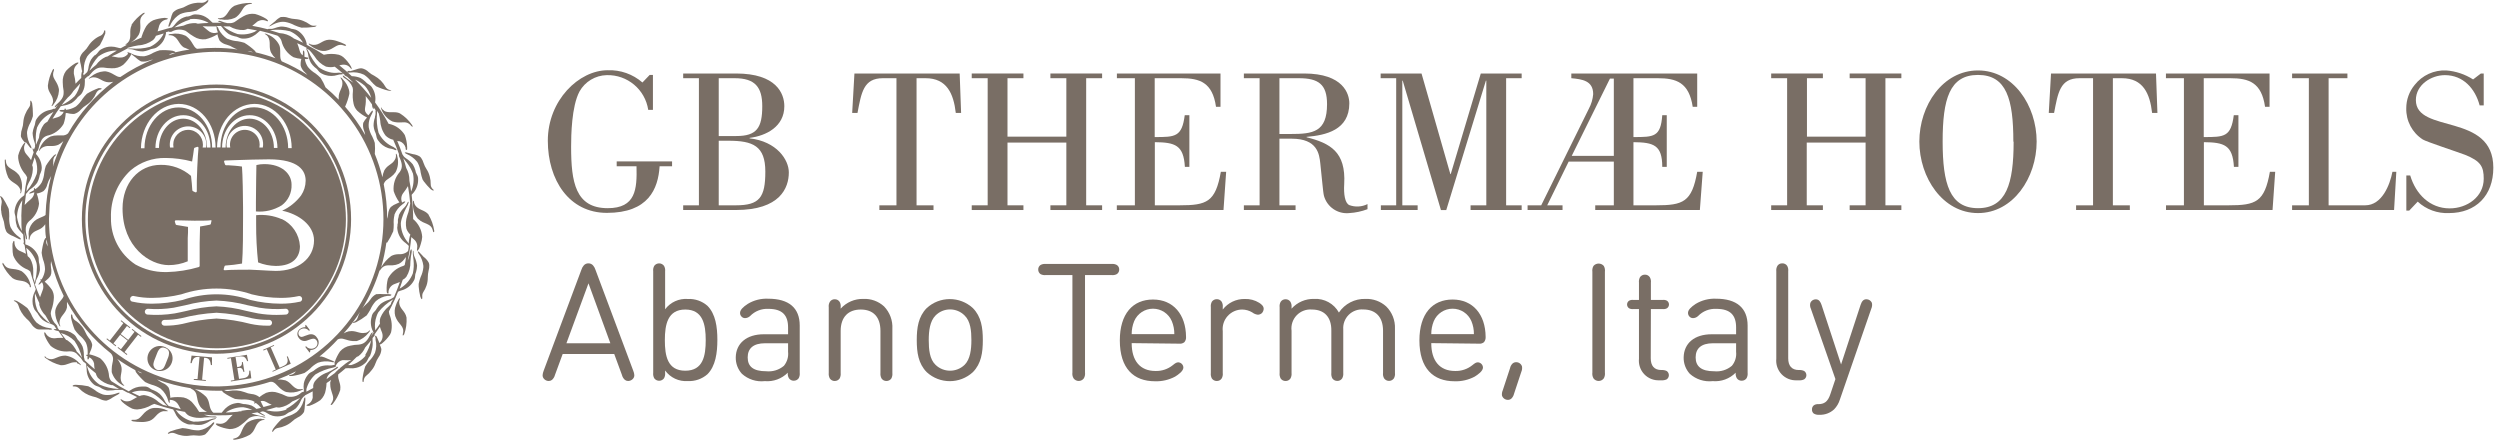 <?xml version="1.0" encoding="UTF-8"?>
<svg width="367px" height="65px" viewBox="0 0 367 65" version="1.1" xmlns="http://www.w3.org/2000/svg" xmlns:xlink="http://www.w3.org/1999/xlink">
    <!-- Generator: Sketch 51.3 (57544) - http://www.bohemiancoding.com/sketch -->
    <title>Artboard</title>
    <desc>Created with Sketch.</desc>
    <defs></defs>
    <g id="Artboard" stroke="none" stroke-width="1" fill="none" fill-rule="evenodd">
        <path d="M95.37,11 L95.85,11 L95.85,16.13 L95.16,16.13 C94.707,13.137 92.096,10.951 89.07,11.03 C87.406,11.065 85.884,11.978 85.07,13.43 C83.9,15.62 83.84,19.91 83.84,21.56 C83.84,26.72 84.47,30.56 89.21,30.56 C93.32,30.56 93.53,27.8 93.44,24.41 L90.53,24.41 L90.53,23.69 L98.66,23.69 L98.66,24.41 L96.83,24.41 C96.62,27.74 95.18,31.25 89.09,31.25 C83.54,31.25 80.42,26.42 80.42,20.66 C80.42,14.72 84.98,10.31 89.21,10.31 C91.077,10.239 92.901,10.883 94.31,12.11 L95.37,11 Z" id="Shape" fill="#796E65" fill-rule="nonzero"></path>
        <path d="M100.29,30.83 L100.29,30.14 L102.6,30.14 L102.6,11.48 L100.29,11.48 L100.29,10.79 L108.06,10.79 C113.97,10.79 115.14,13.73 115.14,15.59 C115.14,18.59 112.47,19.94 110.04,20.24 L110.04,20.31 C114.04,20.76 115.8,23.46 115.8,25.31 C115.8,27.59 114.51,30.83 108.03,30.83 L100.29,30.83 Z M105.51,19.97 L108.09,19.97 C111.09,19.97 111.9,18.77 111.9,15.59 C111.9,12.8 110.85,11.48 107.85,11.48 L105.51,11.48 L105.51,19.97 Z M105.51,30.14 L108.03,30.14 C111.51,30.14 112.35,28.97 112.35,25.19 C112.35,21.41 110.52,20.66 106.92,20.66 L105.51,20.66 L105.51,30.14 Z" id="Shape" fill="#796E65" fill-rule="nonzero"></path>
        <path d="M129.09,30.83 L129.09,30.14 L131.6,30.14 L131.6,11.48 L129.6,11.48 C126.75,11.48 126.45,13.61 125.88,16.58 L125.1,16.58 L125.43,10.79 L140.88,10.79 L141.09,16.58 L140.31,16.58 C139.98,13.73 138.99,11.48 135.87,11.48 L134.55,11.48 L134.55,30.14 L137.04,30.14 L137.04,30.83 L129.09,30.83 Z" id="Shape" fill="#796E65" fill-rule="nonzero"></path>
        <polygon id="Shape" fill="#796E65" fill-rule="nonzero" points="156.54 20.06 156.54 11.48 154.2 11.48 154.2 10.79 161.79 10.79 161.79 11.48 159.45 11.48 159.45 30.14 161.79 30.14 161.79 30.83 154.2 30.83 154.2 30.14 156.54 30.14 156.54 20.93 147.9 20.93 147.9 30.14 150.24 30.14 150.24 30.83 142.65 30.83 142.65 30.14 144.99 30.14 144.99 11.48 142.65 11.48 142.65 10.79 150.24 10.79 150.24 11.48 147.9 11.48 147.9 20.06"></polygon>
        <path d="M163.95,30.83 L163.95,30.14 L166.6,30.14 L166.6,11.48 L163.96,11.48 L163.96,10.79 L179.17,10.79 L179.17,15.68 L178.51,15.68 C178,12.11 176.14,11.48 173.41,11.48 L169.51,11.48 L169.51,20.12 C172.51,20.12 173.51,20.12 173.92,16.91 L174.6,16.91 L174.6,24.5 L173.94,24.5 C173.76,21.29 172.5,20.9 169.53,20.87 L169.53,30.14 L173.16,30.14 C177.16,30.14 178.44,29.66 179.22,25.22 L180,25.22 L179.61,30.83 L163.95,30.83 Z" id="Shape" fill="#796E65" fill-rule="nonzero"></path>
        <path d="M182.6,30.83 L182.6,30.14 L184.91,30.14 L184.91,11.48 L182.6,11.48 L182.6,10.79 L191.45,10.79 C197.21,10.79 198.08,13.79 198.08,15.17 C198.08,19.1 194.63,19.85 191.81,20.09 L191.81,20.15 C195.26,21.02 197.6,22.28 197.33,27.02 C197.24,28.46 197.42,29.81 198.08,30.11 C198.953,30.43 199.919,30.376 200.75,29.96 L200.75,30.71 C199.894,31.033 198.994,31.225 198.08,31.28 C196.391,31.46 194.819,30.395 194.36,28.76 C194.21,28.22 194.03,25.76 193.82,23.99 C193.67,22.61 193.4,20.36 189.62,20.36 L187.82,20.36 L187.82,30.14 L190.19,30.14 L190.19,30.83 L182.6,30.83 Z M187.82,19.67 L189.44,19.67 C192.74,19.67 194.81,19.4 194.81,15.29 C194.81,12.38 193.55,11.48 190.67,11.48 L187.82,11.48 L187.82,19.67 Z" id="Shape" fill="#796E65" fill-rule="nonzero"></path>
        <polygon id="Shape" fill="#796E65" fill-rule="nonzero" points="202.68 11.48 202.68 10.79 208.68 10.79 212.91 25.55 212.97 25.55 217.38 10.79 223.38 10.79 223.38 11.48 221.1 11.48 221.1 30.14 223.38 30.14 223.38 30.83 215.88 30.83 215.88 30.14 218.19 30.14 218.19 11.84 218.13 11.84 212.31 30.84 211.53 30.84 205.92 11.84 205.86 11.84 205.86 30.14 208.11 30.14 208.11 30.83 202.71 30.83 202.71 30.14 204.96 30.14 204.96 11.48"></polygon>
        <path d="M229.38,30.83 L224.25,30.83 L224.25,30.14 L226.25,30.14 L233.25,15.95 C233.604,15.291 233.818,14.566 233.88,13.82 C233.88,11.82 232.23,11.63 230.67,11.48 L230.67,10.79 L249.15,10.79 L249.15,15.68 L248.49,15.68 C247.95,12.11 246.09,11.48 243.36,11.48 L239.79,11.48 L239.79,20.12 C242.79,20.12 243.79,20.12 244.02,16.91 L244.68,16.91 L244.68,24.5 L244.02,24.5 C244.02,21.29 242.76,20.9 239.79,20.87 L239.79,30.14 L243.09,30.14 C247.09,30.14 248.37,29.66 249.15,25.22 L249.96,25.22 L249.54,30.83 L234.18,30.83 L234.18,30.14 L236.91,30.14 L236.91,23.72 L230.28,23.72 L227.13,30.14 L229.38,30.14 L229.38,30.83 Z M236.91,22.88 L236.91,11.54 L236.34,11.54 L230.73,22.88 L236.91,22.88 Z" id="Shape" fill="#796E65" fill-rule="nonzero"></path>
        <polygon id="Shape" fill="#796E65" fill-rule="nonzero" points="273.87 20.06 273.87 11.48 271.53 11.48 271.53 10.79 279.12 10.79 279.12 11.48 276.78 11.48 276.78 30.14 279.12 30.14 279.12 30.83 271.53 30.83 271.53 30.14 273.87 30.14 273.87 20.93 265.23 20.93 265.23 30.14 267.6 30.14 267.6 30.83 260.01 30.83 260.01 30.14 262.35 30.14 262.35 11.48 260.01 11.48 260.01 10.79 267.6 10.79 267.6 11.48 265.26 11.48 265.26 20.06"></polygon>
        <path d="M281.76,20.78 C281.76,15.47 285.21,10.34 290.37,10.34 C295.53,10.34 298.98,15.47 298.98,20.78 C298.98,26.09 295.53,31.28 290.37,31.28 C285.21,31.28 281.76,26.09 281.76,20.78 Z M295.56,20.78 C295.56,14.57 294.56,11 290.37,11 C286.18,11 285.18,14.57 285.18,20.78 C285.18,26.99 286.23,30.56 290.37,30.56 C294.51,30.56 295.6,26.99 295.6,20.81 L295.56,20.78 Z" id="Shape" fill="#796E65" fill-rule="nonzero"></path>
        <path d="M304.77,30.83 L304.77,30.14 L307.26,30.14 L307.26,11.48 L305.26,11.48 C302.41,11.48 302.11,13.61 301.54,16.58 L300.76,16.58 L301.09,10.79 L316.5,10.79 L316.71,16.58 L315.93,16.58 C315.6,13.73 314.61,11.48 311.49,11.48 L310.17,11.48 L310.17,30.14 L312.66,30.14 L312.66,30.83 L304.77,30.83 Z" id="Shape" fill="#796E65" fill-rule="nonzero"></path>
        <path d="M317.97,30.83 L317.97,30.14 L320.6,30.14 L320.6,11.48 L317.96,11.48 L317.96,10.79 L333.17,10.79 L333.17,15.68 L332.51,15.68 C332,12.11 330.14,11.48 327.41,11.48 L323.51,11.48 L323.51,20.12 C326.51,20.12 327.51,20.12 327.92,16.91 L328.6,16.91 L328.6,24.5 L327.94,24.5 C327.76,21.29 326.5,20.9 323.53,20.87 L323.53,30.14 L327.16,30.14 C331.16,30.14 332.44,29.66 333.22,25.22 L334,25.22 L333.61,30.83 L317.97,30.83 Z" id="Shape" fill="#796E65" fill-rule="nonzero"></path>
        <path d="M336.48,30.83 L336.48,30.14 L338.94,30.14 L338.94,11.48 L336.48,11.48 L336.48,10.79 L344.6,10.79 L344.6,11.48 L341.84,11.48 L341.84,30.14 L347.21,30.14 C349.67,30.14 350.84,27.14 351.21,25.22 L351.78,25.22 L351.45,30.83 L336.48,30.83 Z" id="Shape" fill="#796E65" fill-rule="nonzero"></path>
        <path d="M353.67,30.92 L353.25,30.92 L353.25,25.76 L353.82,25.76 C354.63,28.49 356.7,30.59 359.61,30.59 C362.19,30.59 364.61,28.88 364.61,26.24 C364.61,24.47 364.19,23.66 361.88,22.73 C360.77,22.31 356.12,20.78 355.67,20.48 C354.112,19.482 353.19,17.74 353.24,15.89 C353.238,14.641 353.673,13.431 354.47,12.47 C355.583,11.048 357.316,10.254 359.12,10.34 C360.519,10.45 361.869,10.903 363.05,11.66 L364.19,10.79 L364.61,10.79 L364.61,15.47 L364.01,15.47 C363.35,12.98 361.58,11.03 358.91,11.03 C356.91,11.03 354.65,12.44 354.65,14.69 C354.65,19.69 366.02,16.46 366.02,24.62 C366.02,28.73 363.44,31.28 359.51,31.28 C357.817,31.357 356.163,30.752 354.92,29.6 L353.67,30.92 Z" id="Shape" fill="#796E65" fill-rule="nonzero"></path>
        <path d="M85.34,39.62 C85.411,39.377 85.534,39.152 85.7,38.96 C85.87,38.763 86.12,38.653 86.38,38.66 C86.64,38.656 86.888,38.766 87.06,38.96 C87.224,39.153 87.347,39.377 87.42,39.62 L92.96,54.42 C93.13,54.87 93.24,55.29 92.88,55.65 C92.7,55.824 92.461,55.924 92.21,55.93 C92.04,55.931 91.874,55.874 91.74,55.77 C91.521,55.578 91.367,55.323 91.3,55.04 L90.17,51.97 L82.6,51.97 L81.47,55.04 C81.399,55.321 81.246,55.575 81.03,55.77 C80.895,55.873 80.73,55.929 80.56,55.93 C80.308,55.932 80.065,55.831 79.89,55.65 C79.53,55.29 79.65,54.87 79.81,54.42 L85.34,39.62 Z M83.15,50.39 L89.6,50.39 L86.39,41.59 L83.15,50.39 Z" id="Shape" fill="#796E65" fill-rule="nonzero"></path>
        <path d="M103.85,54.94 C103.056,55.635 102.023,55.993 100.97,55.94 C99.667,56.034 98.407,55.447 97.64,54.39 L97.64,54.72 C97.671,55 97.615,55.283 97.48,55.53 C97.313,55.76 97.045,55.897 96.76,55.897 C96.475,55.897 96.207,55.76 96.04,55.53 C95.909,55.282 95.856,54.999 95.89,54.72 L95.89,39.83 C95.854,39.554 95.907,39.274 96.04,39.03 C96.207,38.8 96.475,38.663 96.76,38.663 C97.045,38.663 97.313,38.8 97.48,39.03 C97.617,39.273 97.673,39.553 97.64,39.83 L97.64,45.4 C98.419,44.361 99.675,43.791 100.97,43.89 C102.023,43.837 103.056,44.195 103.85,44.89 C105.05,46.09 105.31,48 105.31,49.89 C105.31,51.78 105.05,53.74 103.85,54.94 Z M100.6,45.44 C98.02,45.44 97.6,47.63 97.6,49.93 C97.6,52.23 97.98,54.42 100.6,54.42 C103.22,54.42 103.6,52.23 103.6,49.93 C103.6,47.63 103.18,45.44 100.6,45.44 Z" id="Shape" fill="#796E65" fill-rule="nonzero"></path>
        <path d="M112.12,49.07 L115.69,49.07 L115.69,48.07 C115.69,46.27 114.85,45.34 112.79,45.34 C111.79,45.29 110.818,45.672 110.12,46.39 C109.92,46.581 109.656,46.692 109.38,46.7 C109.183,46.704 108.994,46.624 108.86,46.48 C108.712,46.336 108.632,46.136 108.64,45.93 C108.64,45.5 109.07,45.07 109.77,44.61 C110.672,44.064 111.717,43.8 112.77,43.85 C115.82,43.85 117.4,45.21 117.4,47.79 L117.4,54.71 C117.434,54.989 117.381,55.272 117.25,55.52 C117.087,55.756 116.817,55.894 116.53,55.89 C116.242,55.9 115.97,55.76 115.81,55.52 C115.669,55.275 115.613,54.99 115.65,54.71 C114.763,55.604 113.525,56.058 112.27,55.95 C111.047,56.089 109.823,55.695 108.91,54.87 C108.312,54.212 107.99,53.349 108.01,52.46 C108.04,50.41 109.6,49.07 112.12,49.07 Z M112.48,54.5 C113.42,54.599 114.359,54.31 115.08,53.7 C115.553,53.124 115.773,52.381 115.69,51.64 L115.69,50.39 L112.31,50.39 C110.62,50.39 109.76,51.12 109.76,52.47 C109.76,53.82 110.6,54.5 112.48,54.5 Z" id="Shape" fill="#796E65" fill-rule="nonzero"></path>
        <path d="M131,54.75 C131.031,55.029 130.979,55.311 130.85,55.56 C130.687,55.796 130.417,55.934 130.13,55.93 C129.843,55.936 129.572,55.797 129.41,55.56 C129.277,55.312 129.221,55.03 129.25,54.75 L129.25,48.59 C129.25,46.49 128.16,45.44 126.36,45.44 C124.56,45.44 123.41,46.51 123.41,48.59 L123.41,54.75 C123.441,55.029 123.389,55.311 123.26,55.56 C123.095,55.794 122.826,55.933 122.54,55.93 C122.253,55.936 121.982,55.797 121.82,55.56 C121.687,55.312 121.631,55.03 121.66,54.75 L121.66,45.11 C121.622,44.833 121.678,44.551 121.82,44.31 C121.976,44.065 122.25,43.92 122.54,43.93 C122.829,43.924 123.102,44.068 123.26,44.31 C123.393,44.554 123.446,44.834 123.41,45.11 L123.41,45.31 C124.254,44.376 125.461,43.854 126.72,43.88 C127.846,43.824 128.947,44.22 129.78,44.98 C130.63,45.861 131.072,47.058 131,48.28 L131,54.75 Z" id="Shape" fill="#796E65" fill-rule="nonzero"></path>
        <path d="M142.82,45.23 C144.05,46.48 144.28,48.11 144.28,49.93 C144.28,51.75 144.05,53.38 142.82,54.63 C140.905,56.396 137.955,56.396 136.04,54.63 C134.81,53.38 134.58,51.74 134.58,49.93 C134.58,48.12 134.81,46.48 136.04,45.23 C137.955,43.464 140.905,43.464 142.82,45.23 Z M141.6,53.56 C142.43,52.74 142.6,51.3 142.6,49.93 C142.6,48.56 142.47,47.14 141.6,46.31 C141.037,45.742 140.27,45.423 139.47,45.423 C138.67,45.423 137.903,45.742 137.34,46.31 C136.51,47.14 136.34,48.56 136.34,49.93 C136.34,51.3 136.47,52.74 137.34,53.56 C138.529,54.705 140.411,54.705 141.6,53.56 Z" id="Shape" fill="#796E65" fill-rule="nonzero"></path>
        <path d="M163.16,38.75 C163.433,38.715 163.709,38.768 163.95,38.9 C164.176,39.047 164.309,39.301 164.3,39.57 C164.307,39.839 164.174,40.092 163.95,40.24 C163.708,40.368 163.431,40.416 163.16,40.38 L159.28,40.38 L159.28,54.68 C159.319,54.978 159.259,55.28 159.11,55.54 C158.935,55.783 158.654,55.927 158.355,55.927 C158.056,55.927 157.775,55.783 157.6,55.54 C157.445,55.282 157.385,54.978 157.43,54.68 L157.43,40.38 L153.54,40.38 C153.269,40.415 152.993,40.366 152.75,40.24 C152.532,40.087 152.405,39.836 152.41,39.57 C152.401,39.303 152.529,39.05 152.75,38.9 C152.991,38.769 153.267,38.717 153.54,38.75 L163.16,38.75 Z" id="Shape" fill="#796E65" fill-rule="nonzero"></path>
        <path d="M166.13,50.37 C166.13,52.95 167.35,54.46 169.63,54.46 C170.548,54.487 171.445,54.186 172.16,53.61 C172.54,53.3 172.72,53.19 172.98,53.19 C173.385,53.215 173.705,53.544 173.72,53.95 C173.72,54.48 172.97,55 172.5,55.29 C171.596,55.769 170.583,56.004 169.56,55.97 C166.43,55.97 164.39,54.1 164.39,49.97 C164.39,46.07 166.29,43.97 169.26,43.97 C172.23,43.97 174.08,46.15 174.11,49.43 C174.141,49.718 174.054,50.006 173.87,50.23 C173.655,50.407 173.376,50.487 173.1,50.45 L166.13,50.37 Z M172.39,49.05 C172.398,48.395 172.272,47.745 172.02,47.14 C171.549,46.034 170.462,45.316 169.26,45.316 C168.058,45.316 166.971,46.034 166.5,47.14 C166.253,47.746 166.127,48.395 166.13,49.05 L172.39,49.05 Z" id="Shape" fill="#796E65" fill-rule="nonzero"></path>
        <path d="M179.5,45.44 C180.27,44.446 181.463,43.872 182.72,43.89 C183.47,43.86 184.212,44.055 184.85,44.45 C185.21,44.68 185.51,44.95 185.51,45.34 C185.498,45.566 185.41,45.781 185.26,45.95 C185.098,46.105 184.884,46.194 184.66,46.2 C184.357,46.167 184.069,46.049 183.83,45.86 C183.383,45.59 182.872,45.445 182.35,45.44 C181.535,45.441 180.76,45.788 180.216,46.395 C179.672,47.001 179.412,47.81 179.5,48.62 L179.5,54.75 C179.537,55.03 179.481,55.315 179.34,55.56 C179.18,55.8 178.908,55.94 178.62,55.93 C178.333,55.934 178.063,55.796 177.9,55.56 C177.769,55.312 177.716,55.029 177.75,54.75 L177.75,45.1 C177.716,44.821 177.769,44.538 177.9,44.29 C178.063,44.054 178.333,43.916 178.62,43.92 C178.908,43.91 179.18,44.05 179.34,44.29 C179.481,44.535 179.537,44.82 179.5,45.1 L179.5,45.44 Z" id="Shape" fill="#796E65" fill-rule="nonzero"></path>
        <path d="M192.6,45.44 C191.762,45.367 190.937,45.677 190.354,46.283 C189.771,46.889 189.494,47.726 189.6,48.56 L189.6,54.75 C189.631,55.03 189.575,55.313 189.44,55.56 C189.28,55.8 189.008,55.94 188.72,55.93 C188.433,55.936 188.162,55.797 188,55.56 C187.869,55.312 187.816,55.029 187.85,54.75 L187.85,45.11 C187.814,44.834 187.867,44.554 188,44.31 C188.157,44.066 188.43,43.922 188.72,43.93 C189.01,43.92 189.284,44.065 189.44,44.31 C189.577,44.553 189.633,44.833 189.6,45.11 L189.6,45.31 C190.444,44.365 191.663,43.841 192.93,43.88 C194.42,43.797 195.827,44.574 196.55,45.88 C197.416,44.589 198.886,43.833 200.44,43.88 C201.561,43.834 202.656,44.228 203.49,44.98 C204.364,45.842 204.832,47.034 204.78,48.26 L204.78,54.74 C204.817,55.02 204.761,55.305 204.62,55.55 C204.455,55.78 204.189,55.917 203.905,55.917 C203.621,55.917 203.355,55.78 203.19,55.55 C203.049,55.305 202.993,55.02 203.03,54.74 L203.03,48.55 C203.03,46.48 201.9,45.43 200.13,45.43 C199.335,45.37 198.553,45.659 197.989,46.221 C197.424,46.784 197.132,47.565 197.19,48.36 L197.19,54.74 C197.221,55.02 197.165,55.303 197.03,55.55 C196.87,55.79 196.598,55.93 196.31,55.92 C196.023,55.924 195.753,55.786 195.59,55.55 C195.459,55.302 195.406,55.019 195.44,54.74 L195.44,48.55 C195.47,46.49 194.35,45.44 192.6,45.44 Z" id="Shape" fill="#796E65" fill-rule="nonzero"></path>
        <path d="M210.11,50.37 C210.11,52.95 211.33,54.46 213.61,54.46 C214.528,54.487 215.425,54.186 216.14,53.61 C216.52,53.3 216.7,53.19 216.96,53.19 C217.365,53.215 217.685,53.544 217.7,53.95 C217.7,54.48 216.95,55 216.48,55.29 C215.576,55.769 214.563,56.004 213.54,55.97 C210.41,55.97 208.37,54.1 208.37,49.97 C208.37,46.07 210.27,43.97 213.24,43.97 C216.21,43.97 218.06,46.15 218.09,49.43 C218.115,49.718 218.029,50.004 217.85,50.23 C217.635,50.407 217.356,50.487 217.08,50.45 L210.11,50.37 Z M216.37,49.05 C216.378,48.395 216.252,47.745 216,47.14 C215.529,46.034 214.442,45.316 213.24,45.316 C212.038,45.316 210.951,46.034 210.48,47.14 C210.233,47.746 210.107,48.395 210.11,49.05 L216.37,49.05 Z" id="Shape" fill="#796E65" fill-rule="nonzero"></path>
        <path d="M221.67,54.06 C221.722,53.788 221.859,53.54 222.06,53.35 C222.204,53.232 222.384,53.168 222.57,53.17 C222.962,53.165 223.311,53.417 223.43,53.79 C223.474,54.068 223.436,54.353 223.32,54.61 L222.26,57.81 C222.198,58.08 222.059,58.327 221.86,58.52 C221.721,58.639 221.543,58.703 221.36,58.7 C220.964,58.702 220.612,58.447 220.49,58.07 C220.456,57.811 220.494,57.548 220.6,57.31 L221.67,54.06 Z" id="Shape" fill="#796E65" fill-rule="nonzero"></path>
        <path d="M235.6,54.68 C235.641,54.976 235.585,55.278 235.44,55.54 C235.263,55.783 234.981,55.927 234.68,55.927 C234.379,55.927 234.097,55.783 233.92,55.54 C233.775,55.278 233.719,54.976 233.76,54.68 L233.76,39.9 C233.719,39.604 233.775,39.302 233.92,39.04 C234.11,38.818 234.388,38.69 234.68,38.69 C234.972,38.69 235.25,38.818 235.44,39.04 C235.585,39.302 235.641,39.604 235.6,39.9 L235.6,54.68 Z" id="Shape" fill="#796E65" fill-rule="nonzero"></path>
        <path d="M242.33,52.6 C242.33,53.68 242.82,54.32 243.89,54.32 C244.158,54.3 244.426,54.348 244.67,54.46 C244.871,54.6 244.991,54.83 244.991,55.075 C244.991,55.32 244.871,55.55 244.67,55.69 C244.426,55.802 244.158,55.85 243.89,55.83 L243.6,55.83 C242.763,55.869 241.95,55.542 241.373,54.933 C240.797,54.324 240.515,53.494 240.6,52.66 L240.6,45.37 L239.77,45.37 C239.553,45.4 239.331,45.358 239.14,45.25 C238.96,45.125 238.853,44.919 238.853,44.7 C238.853,44.481 238.96,44.275 239.14,44.15 C239.331,44.042 239.553,44 239.77,44.03 L240.6,44.03 L240.6,41.5 C240.566,41.221 240.619,40.938 240.75,40.69 C240.913,40.454 241.183,40.316 241.47,40.32 C241.758,40.31 242.03,40.45 242.19,40.69 C242.331,40.935 242.387,41.22 242.35,41.5 L242.35,44.03 L244.09,44.03 C244.307,44 244.529,44.042 244.72,44.15 C244.9,44.275 245.007,44.481 245.007,44.7 C245.007,44.919 244.9,45.125 244.72,45.25 C244.529,45.358 244.307,45.4 244.09,45.37 L242.35,45.37 L242.33,52.6 Z" id="Shape" fill="#796E65" fill-rule="nonzero"></path>
        <path d="M251.28,49.07 L254.86,49.07 L254.86,48.07 C254.86,46.27 254.02,45.34 251.95,45.34 C250.95,45.29 249.978,45.672 249.28,46.39 C249.084,46.581 248.823,46.691 248.55,46.7 C248.35,46.707 248.156,46.627 248.02,46.48 C247.876,46.333 247.797,46.135 247.8,45.93 C247.8,45.5 248.23,45.07 248.93,44.61 C249.833,44.067 250.877,43.802 251.93,43.85 C254.93,43.85 256.55,45.21 256.55,47.79 L256.55,54.71 C256.584,54.989 256.531,55.272 256.4,55.52 C256.238,55.757 255.967,55.896 255.68,55.89 C255.392,55.9 255.12,55.76 254.96,55.52 C254.825,55.273 254.769,54.99 254.8,54.71 C253.913,55.604 252.675,56.058 251.42,55.95 C250.197,56.087 248.974,55.694 248.06,54.87 C247.462,54.212 247.14,53.349 247.16,52.46 C247.2,50.41 248.72,49.07 251.28,49.07 Z M251.64,54.5 C252.58,54.599 253.519,54.31 254.24,53.7 C254.718,53.126 254.942,52.382 254.86,51.64 L254.86,50.39 L251.47,50.39 C249.78,50.39 248.92,51.12 248.92,52.47 C248.92,53.82 249.81,54.5 251.6,54.5 L251.64,54.5 Z" id="Shape" fill="#796E65" fill-rule="nonzero"></path>
        <path d="M262.51,52.6 C262.51,53.68 263.01,54.32 264.07,54.32 C264.338,54.297 264.607,54.346 264.85,54.46 C265.055,54.597 265.178,54.828 265.178,55.075 C265.178,55.322 265.055,55.553 264.85,55.69 C264.607,55.804 264.338,55.853 264.07,55.83 L263.76,55.83 C262.923,55.869 262.11,55.542 261.533,54.933 C260.957,54.324 260.675,53.494 260.76,52.66 L260.76,39.83 C260.727,39.553 260.783,39.273 260.92,39.03 C261.077,38.787 261.351,38.646 261.64,38.66 C261.928,38.648 262.202,38.789 262.36,39.03 C262.493,39.274 262.546,39.554 262.51,39.83 L262.51,52.6 Z" id="Shape" fill="#796E65" fill-rule="nonzero"></path>
        <path d="M273.13,44.77 C273.29,44.31 273.49,43.93 273.99,43.93 C274.336,43.931 274.649,44.135 274.79,44.45 C274.859,44.734 274.831,45.034 274.71,45.3 L270.09,58.67 C269.925,59.203 269.638,59.689 269.25,60.09 C268.66,60.638 267.875,60.927 267.07,60.89 C266.788,60.917 266.504,60.854 266.26,60.71 C266.08,60.565 265.982,60.341 266,60.11 C265.986,59.875 266.087,59.648 266.27,59.5 C266.458,59.372 266.684,59.312 266.91,59.33 C267.77,59.33 268.32,59 268.69,57.88 L269.44,55.65 L265.83,45.31 C265.707,45.044 265.682,44.743 265.76,44.46 C265.894,44.143 266.206,43.937 266.55,43.94 C267.05,43.94 267.25,44.32 267.41,44.78 L270.27,53.5 L273.13,44.77 Z" id="Shape" fill="#796E65" fill-rule="nonzero"></path>
        <path d="M51.54,32.17 C51.54,21.258 42.695,12.412 31.783,12.41 C20.871,12.408 12.024,21.251 12.02,32.163 C12.016,43.075 20.858,51.924 31.77,51.93 C37.012,51.933 42.041,49.852 45.749,46.146 C49.457,42.44 51.54,37.412 51.54,32.17 Z M31.77,51.41 C22.59,51.41 14.69,44.925 12.9,35.921 C11.11,26.918 15.93,17.904 24.411,14.393 C32.893,10.882 42.674,13.852 47.771,21.486 C52.869,29.12 51.863,39.292 45.37,45.78 C41.766,49.392 36.872,51.418 31.77,51.41 Z" id="Shape" fill="#796E65" fill-rule="nonzero"></path>
        <path d="M42.1,52.36 C42.33,52.91 42.29,53.42 41.69,53.69 L41.05,53.98 L39.74,50.98 L40.23,50.76 L40.23,50.64 L38.63,51.34 L38.69,51.46 L39.16,51.25 L40.48,54.25 L40.01,54.46 L40.01,54.58 L42.68,53.4 L42.24,52.3 L42.09,52.37" id="Shape" fill="#796E65" fill-rule="nonzero"></path>
        <polyline id="Shape" fill="#796E65" fill-rule="nonzero" points="19.34 48.39 19.75 48.71 18.82 49.9 17.72 49.04 18.32 48.27 18.64 47.85 19.05 48.17 19.14 48.07 17.79 47.02 17.71 47.12 18.11 47.44 17.47 48.27 16.12 50 15.71 49.67 15.63 49.78 16.98 50.84 17.06 50.73 16.65 50.41 17.64 49.15 18.74 50 17.75 51.27 17.34 50.95 17.26 51.05 18.61 52.11 18.69 52 18.28 51.68 20.27 49.13 20.69 49.45 20.76 49.34 19.42 48.29 19.34 48.39"></polyline>
        <path d="M45.4,49.09 C45.281,49.122 45.164,49.162 45.05,49.21 L44.73,49.32 C44.42,49.45 44.17,49.58 43.91,49.26 C43.724,48.971 43.799,48.587 44.08,48.39 C44.485,48.095 45.052,48.175 45.36,48.57 L45.49,48.47 L45.34,48.26 L44.9,47.68 L44.82,47.74 L44.82,48.03 C44.535,48.023 44.256,48.115 44.03,48.29 C43.824,48.437 43.689,48.664 43.659,48.915 C43.628,49.166 43.705,49.418 43.87,49.61 C44.125,49.998 44.614,50.16 45.05,50 C45.154,49.954 45.261,49.914 45.37,49.88 C45.76,49.75 46.17,49.56 46.46,49.96 C46.576,50.123 46.623,50.325 46.589,50.523 C46.555,50.72 46.444,50.895 46.28,51.01 C45.852,51.313 45.263,51.235 44.93,50.83 L44.81,50.92 L45.44,51.75 L45.51,51.7 L45.57,51.38 C45.843,51.385 46.11,51.301 46.33,51.14 C46.578,50.965 46.741,50.694 46.777,50.392 C46.813,50.091 46.72,49.788 46.52,49.56 C46.299,49.181 45.857,48.991 45.43,49.09" id="Shape" fill="#796E65" fill-rule="nonzero"></path>
        <path d="M36.6,54.37 C36.6,54.97 36.5,55.37 35.82,55.5 L35.09,55.62 L34.84,54.04 C35.4,53.93 35.6,54.04 35.73,54.59 L35.88,54.59 L35.65,53.15 L35.51,53.15 C35.57,53.7 35.32,53.82 34.82,53.9 L34.58,52.41 L35.12,52.33 C35.276,52.307 35.434,52.307 35.59,52.33 C35.86,52.33 36.1,52.53 36.28,53.01 L36.43,53.01 L36.24,52.08 L33.38,52.54 L33.38,52.67 L33.9,52.58 L34.41,55.79 L33.89,55.87 L33.89,56 L36.89,55.53 L36.75,54.41 L36.61,54.41" id="Shape" fill="#796E65" fill-rule="nonzero"></path>
        <path d="M27.97,53.31 L28.14,53.31 C28.29,52.65 28.55,52.31 29.29,52.41 L29,55.64 L28.45,55.64 L28.45,55.77 L30.22,55.92 L30.22,55.79 L29.67,55.74 L29.96,52.52 C30.7,52.52 30.88,52.91 30.96,53.59 L31.12,53.59 L31.12,52.46 L28.12,52.2 L27.96,53.31" id="Shape" fill="#796E65" fill-rule="nonzero"></path>
        <path d="M24.32,50.99 C23.634,50.639 22.802,50.752 22.235,51.274 C21.668,51.796 21.486,52.616 21.78,53.328 C22.073,54.041 22.78,54.495 23.55,54.466 C24.32,54.438 24.99,53.932 25.23,53.2 C25.545,52.339 25.15,51.38 24.32,50.99 Z M24.71,52.4 L24.29,53.47 C24.222,53.655 24.134,53.833 24.03,54 C23.805,54.302 23.407,54.417 23.055,54.282 C22.704,54.147 22.485,53.795 22.52,53.42 C22.55,53.229 22.6,53.041 22.67,52.86 L23.09,51.79 C23.148,51.619 23.236,51.46 23.35,51.32 C23.556,51.023 23.955,50.932 24.27,51.11 C24.62,51.198 24.851,51.531 24.81,51.89 C24.804,52.064 24.77,52.236 24.71,52.4 Z" id="Shape" fill="#796E65" fill-rule="nonzero"></path>
        <path d="M38.39,61.47 C37.688,61.433 36.992,61.607 36.39,61.97 L36.18,62.14 C35.42,62.93 35.5,63.7 34.93,64.14 C34.767,64.252 34.583,64.33 34.39,64.37 C34.325,64.377 34.263,64.402 34.21,64.44 C34.195,64.461 34.195,64.489 34.21,64.51 C34.21,64.51 34.31,64.51 34.45,64.56 C35.24,64.453 36.004,64.199 36.7,63.81 L36.78,63.74 C37.51,63.16 37.43,62.35 38.13,61.85 L38.22,61.8 C38.354,61.726 38.499,61.675 38.65,61.65 C38.709,61.668 38.771,61.668 38.83,61.65 C38.839,61.635 38.839,61.615 38.83,61.6 C38.83,61.55 38.69,61.51 38.4,61.52" id="Shape" fill="#796E65" fill-rule="nonzero"></path>
        <path d="M45.71,6.55 C45.649,6.539 45.591,6.515 45.54,6.48 L45.42,6.41 C45.42,6.41 45.35,6.41 45.32,6.41 C45.32,6.48 45.37,6.56 45.64,6.74 C45.998,7.014 46.4,7.224 46.83,7.36 C47.149,7.478 47.494,7.512 47.83,7.46 C49.11,7.21 49.4,6.33 50.39,6.65 L50.56,6.71 L50.63,6.71 C50.71,6.71 50.78,6.71 50.81,6.71 C50.81,6.63 50.81,6.6 50.65,6.5 C50.27,6.313 49.875,6.156 49.47,6.03 C49.091,5.896 48.692,5.829 48.29,5.83 C47.29,5.89 46.91,6.65 45.98,6.59 C45.89,6.586 45.802,6.566 45.72,6.53" id="Shape" fill="#796E65" fill-rule="nonzero"></path>
        <path d="M39.45,3.85 C39.489,3.862 39.531,3.862 39.57,3.85 C39.663,3.83 39.751,3.792 39.83,3.74 C40.251,3.484 40.715,3.307 41.2,3.22 C41.419,3.191 41.641,3.191 41.86,3.22 C42.346,3.309 42.816,3.474 43.25,3.71 C43.572,3.857 43.907,3.974 44.25,4.06 C44.848,4.074 45.447,4.04 46.04,3.96 C46.04,3.96 46.1,3.96 46.12,3.96 C46.264,3.94 46.397,3.873 46.5,3.77 C46.5,3.77 46.42,3.77 46.34,3.77 L46.22,3.77 C45.968,3.81 45.711,3.753 45.5,3.61 C45.192,3.384 44.856,3.199 44.5,3.06 C44.13,2.911 43.738,2.823 43.34,2.8 C43,2.783 42.664,2.722 42.34,2.62 C42.022,2.499 41.678,2.457 41.34,2.5 L41.22,2.5 C40.914,2.646 40.639,2.849 40.41,3.1 L39.76,3.63 C39.62,3.73 39.5,3.85 39.51,3.93" id="Shape" fill="#796E65" fill-rule="nonzero"></path>
        <path d="M58.6,44.46 C58.597,44.311 58.617,44.163 58.66,44.02 C58.683,43.99 58.7,43.956 58.71,43.92 C58.71,43.87 58.71,43.83 58.71,43.79 C58.71,43.75 58.56,43.79 58.42,44.13 C58.296,44.333 58.199,44.552 58.13,44.78 C57.916,45.293 57.878,45.863 58.02,46.4 C58.45,47.69 59.45,47.81 59.14,49.01 C59.14,49.1 59.08,49.2 59.14,49.25 C59.23,49.25 59.25,49.19 59.34,49.06 C59.614,48.277 59.729,47.448 59.68,46.62 C59.48,45.62 58.68,45.38 58.6,44.45" id="Shape" fill="#796E65" fill-rule="nonzero"></path>
        <path d="M51.31,10.4 L51.24,10.4 C51.09,10.4 50.97,10.5 50.96,10.6 C50.95,10.7 51.1,10.69 51.35,10.65 C52.063,10.547 52.791,10.658 53.44,10.97 C53.844,11.245 54.202,11.583 54.5,11.97 C54.72,12.223 54.961,12.457 55.22,12.67 C55.784,12.939 56.374,13.15 56.98,13.3 C57.104,13.335 57.236,13.335 57.36,13.3 C57.36,13.3 57.42,13.3 57.44,13.3 C57.44,13.24 57.34,13.2 57.18,13.2 C56.933,13.131 56.722,12.97 56.59,12.75 C56.404,12.418 56.175,12.112 55.91,11.84 C55.626,11.563 55.306,11.324 54.96,11.13 C54.655,10.988 54.372,10.803 54.12,10.58 C53.847,10.303 53.5,10.112 53.12,10.03 C52.938,10.019 52.755,10.039 52.58,10.09 C52.424,10.131 52.27,10.181 52.12,10.24 L51.44,10.44 L51.33,10.44" id="Shape" fill="#796E65" fill-rule="nonzero"></path>
        <path d="M62.22,37.74 C61.98,37.48 61.76,37.26 61.65,37.13 C61.575,37.019 61.467,36.934 61.34,36.89 C61.339,36.913 61.339,36.937 61.34,36.96 C61.362,37.073 61.41,37.179 61.48,37.27 C61.843,37.786 62.073,38.384 62.15,39.01 C62.155,39.09 62.155,39.17 62.15,39.25 C62.104,39.744 61.968,40.225 61.75,40.67 C61.627,40.995 61.53,41.33 61.46,41.67 C61.46,41.78 61.46,41.9 61.46,42.04 C61.498,42.546 61.579,43.047 61.7,43.54 C61.76,43.74 61.85,43.9 61.93,43.92 C61.93,43.92 61.99,43.86 61.99,43.8 C62,43.744 62,43.686 61.99,43.63 C61.99,43.63 61.99,43.55 61.99,43.51 C61.97,43.297 62.019,43.083 62.13,42.9 C62.337,42.59 62.502,42.254 62.62,41.9 C62.744,41.523 62.805,41.127 62.8,40.73 C62.801,40.393 62.841,40.058 62.92,39.73 C63,39.461 63.034,39.18 63.02,38.9 C63.011,38.783 62.984,38.669 62.94,38.56 C62.777,38.265 62.56,38.004 62.3,37.79" id="Shape" fill="#796E65" fill-rule="nonzero"></path>
        <path d="M59.46,22.37 C59.579,22.355 59.7,22.372 59.81,22.42 L60.62,22.63 C60.954,22.67 61.277,22.776 61.57,22.94 C61.665,23.007 61.75,23.088 61.82,23.18 C61.98,23.409 62.102,23.662 62.18,23.93 C62.288,24.251 62.435,24.556 62.62,24.84 C62.839,25.173 62.998,25.542 63.09,25.93 C63.188,26.295 63.235,26.672 63.23,27.05 C63.225,27.264 63.296,27.473 63.43,27.64 L63.51,27.74 C63.559,27.769 63.603,27.806 63.64,27.85 C63.64,27.85 63.69,27.95 63.64,27.98 C63.56,27.98 63.4,27.92 63.23,27.78 C62.87,27.428 62.535,27.051 62.23,26.65 C62.15,26.53 62.08,26.43 62.03,26.34 C61.916,26.014 61.826,25.679 61.76,25.34 C61.705,24.849 61.563,24.371 61.34,23.93 L61.21,23.73 C60.809,23.24 60.294,22.856 59.71,22.61 C59.602,22.576 59.506,22.514 59.43,22.43 C59.43,22.43 59.41,22.38 59.46,22.37 Z" id="Shape" fill="#796E65" fill-rule="nonzero"></path>
        <path d="M44.79,58.31 C44.79,58.31 44.67,58.39 44.61,58.58 L44.61,58.66 C44.61,58.72 44.61,58.77 44.56,58.85 C44.392,59.479 44.045,60.045 43.56,60.48 C43.157,60.763 42.712,60.979 42.24,61.12 C41.922,61.237 41.614,61.381 41.32,61.55 C40.866,61.979 40.454,62.452 40.09,62.96 C40.041,63.042 40.001,63.13 39.97,63.22 C39.97,63.31 39.97,63.36 39.97,63.41 C40.04,63.41 40.11,63.36 40.18,63.21 C40.332,63.004 40.558,62.865 40.81,62.82 C41.184,62.766 41.547,62.658 41.89,62.5 C42.256,62.343 42.594,62.127 42.89,61.86 C43.134,61.628 43.41,61.432 43.71,61.28 C44.074,61.118 44.383,60.854 44.6,60.52 L44.65,60.39 C44.711,60.107 44.745,59.819 44.75,59.53 C44.763,59.252 44.789,58.975 44.83,58.7 C44.83,58.52 44.83,58.35 44.76,58.3" id="Shape" fill="#796E65" fill-rule="nonzero"></path>
        <path d="M31.1,62.22 L30.95,62.35 C30.469,62.785 29.871,63.07 29.23,63.17 C28.74,63.189 28.25,63.128 27.78,62.99 C27.451,62.913 27.117,62.863 26.78,62.84 C26.167,62.954 25.564,63.122 24.98,63.34 L24.74,63.49 C24.68,63.56 24.63,63.59 24.64,63.66 C24.69,63.71 24.78,63.66 24.92,63.61 C25.158,63.515 25.422,63.515 25.66,63.61 C26.006,63.77 26.373,63.881 26.75,63.94 C27.14,64.01 27.54,64.01 27.93,63.94 C28.262,63.896 28.598,63.896 28.93,63.94 C29.323,63.998 29.724,63.946 30.09,63.79 C30.09,63.79 30.16,63.74 30.2,63.7 C30.411,63.502 30.599,63.281 30.76,63.04 C30.97,62.76 31.16,62.52 31.28,62.39 C31.4,62.26 31.49,62.11 31.44,62.02 C31.39,61.93 31.3,62.02 31.14,62.15 L31.09,62.2" id="Shape" fill="#796E65" fill-rule="nonzero"></path>
        <path d="M56.37,16.23 C56.244,16.146 56.132,16.041 56.04,15.92 C56.04,15.84 55.97,15.78 55.92,15.76 C55.92,15.76 55.92,15.76 55.92,15.76 C55.92,15.76 55.92,15.93 56.04,16.17 C56.346,16.891 56.899,17.48 57.6,17.83 C58.55,18.14 59.19,17.83 59.76,18.02 C60.001,18.111 60.21,18.271 60.36,18.48 C60.406,18.532 60.46,18.576 60.52,18.61 C60.52,18.61 60.57,18.61 60.57,18.61 C60.568,18.53 60.548,18.451 60.51,18.38 C60.044,17.688 59.438,17.102 58.73,16.66 L58.56,16.58 C57.87,16.35 57.28,16.58 56.66,16.39 C56.551,16.36 56.449,16.309 56.36,16.24" id="Shape" fill="#796E65" fill-rule="nonzero"></path>
        <path d="M7.18,48.4 L7.32,48.4 C7.48,48.4 7.6,48.4 7.65,48.31 C7.65,48.31 7.54,48.19 7.28,48.17 C6.572,48.097 5.902,47.811 5.36,47.35 C5.023,46.988 4.756,46.568 4.57,46.11 C4.419,45.808 4.242,45.52 4.04,45.25 C3.555,44.848 3.032,44.493 2.48,44.19 C2.368,44.133 2.245,44.102 2.12,44.1 C2.12,44.1 2.06,44.1 2.03,44.1 C2.03,44.17 2.1,44.23 2.25,44.28 C2.47,44.405 2.634,44.609 2.71,44.85 C2.806,45.204 2.954,45.541 3.15,45.85 C3.355,46.191 3.603,46.504 3.89,46.78 C4.154,46.99 4.383,47.239 4.57,47.52 C4.769,47.862 5.065,48.136 5.42,48.31 C5.592,48.36 5.771,48.38 5.95,48.37 C6.11,48.38 6.27,48.38 6.43,48.37 L7.19,48.37" id="Shape" fill="#796E65" fill-rule="nonzero"></path>
        <path d="M4.35,42 C4.35,42.09 4.35,42.17 4.48,42.18 C4.48,42.18 4.54,42.13 4.54,42.06 C4.532,41.943 4.505,41.828 4.46,41.72 C4.274,40.949 3.816,40.271 3.17,39.81 C1.94,39.21 1.17,39.81 0.55,38.74 C0.49,38.66 0.44,38.58 0.37,38.58 C0.37,38.58 0.37,38.58 0.37,38.66 C0.374,38.717 0.374,38.773 0.37,38.83 C0.715,39.592 1.216,40.273 1.84,40.83 C2.65,41.38 3.43,41.02 4.13,41.64 C4.236,41.745 4.323,41.867 4.39,42" id="Shape" fill="#796E65" fill-rule="nonzero"></path>
        <path d="M17.6,57.7 C17.569,57.661 17.519,57.642 17.47,57.65 C17.37,57.656 17.272,57.68 17.18,57.72 C16.731,57.897 16.253,57.988 15.77,57.99 C15.544,57.995 15.318,57.968 15.1,57.91 C14.633,57.751 14.199,57.507 13.82,57.19 C13.542,57.006 13.252,56.842 12.95,56.7 C12.361,56.575 11.762,56.505 11.16,56.49 L11.1,56.49 C10.86,56.49 10.68,56.56 10.66,56.65 C10.66,56.65 10.66,56.73 10.81,56.73 L10.94,56.73 C11.195,56.736 11.439,56.84 11.62,57.02 C11.876,57.3 12.173,57.539 12.5,57.73 C12.839,57.937 13.206,58.092 13.59,58.19 C13.937,58.257 14.274,58.371 14.59,58.53 C14.897,58.703 15.239,58.802 15.59,58.82 L15.6,58.82 C15.932,58.724 16.244,58.568 16.52,58.36 C16.83,58.18 17.08,58.03 17.24,57.96 C17.4,57.89 17.53,57.78 17.54,57.7" id="Shape" fill="#796E65" fill-rule="nonzero"></path>
        <path d="M11.29,53.31 C11.436,53.356 11.574,53.423 11.7,53.51 C11.74,53.563 11.796,53.601 11.86,53.62 C11.86,53.56 11.86,53.45 11.6,53.27 C11.081,52.688 10.372,52.309 9.6,52.2 C8.6,52.2 8.11,52.73 7.51,52.73 C7.253,52.723 7.003,52.643 6.79,52.5 C6.747,52.419 6.681,52.353 6.6,52.31 C6.572,52.313 6.548,52.333 6.54,52.36 C6.54,52.42 6.54,52.46 6.67,52.55 C7.338,53.051 8.1,53.411 8.91,53.61 L9.1,53.61 C9.83,53.61 10.3,53.18 10.96,53.18 L11.3,53.18" id="Shape" fill="#796E65" fill-rule="nonzero"></path>
        <path d="M3.81,20.89 C4.03,21.16 4.22,21.4 4.33,21.55 C4.395,21.664 4.497,21.753 4.62,21.8 C4.632,21.771 4.632,21.739 4.62,21.71 C4.611,21.596 4.573,21.486 4.51,21.39 C4.186,20.85 4,20.239 3.97,19.61 C3.965,19.527 3.965,19.443 3.97,19.36 C4.053,18.877 4.222,18.413 4.47,17.99 C4.619,17.688 4.739,17.374 4.83,17.05 C4.83,16.94 4.83,16.82 4.83,16.68 C4.827,16.175 4.79,15.67 4.72,15.17 C4.66,14.96 4.58,14.79 4.5,14.77 C4.454,14.784 4.427,14.833 4.44,14.88 C4.432,14.94 4.432,15 4.44,15.06 C4.445,15.1 4.445,15.14 4.44,15.18 C4.451,15.392 4.388,15.601 4.26,15.77 C4.03,16.077 3.842,16.414 3.7,16.77 C3.543,17.138 3.448,17.53 3.42,17.93 C3.405,18.271 3.341,18.608 3.23,18.93 C3.132,19.192 3.081,19.47 3.08,19.75 C3.058,19.859 3.058,19.971 3.08,20.08 C3.213,20.394 3.41,20.677 3.66,20.91" id="Shape" fill="#796E65" fill-rule="nonzero"></path>
        <path d="M0.18,30.9 C0.191,31.301 0.273,31.697 0.42,32.07 C0.55,32.389 0.63,32.727 0.66,33.07 C0.688,33.35 0.762,33.624 0.88,33.88 C0.92,33.985 0.981,34.08 1.06,34.16 C1.318,34.385 1.616,34.558 1.94,34.67 C2.26,34.82 2.53,34.95 2.68,35.04 C2.793,35.113 2.925,35.151 3.06,35.15 C3.06,35.1 3.06,35.07 3.06,35.05 C3.003,34.95 2.92,34.867 2.82,34.81 C2.299,34.451 1.873,33.971 1.58,33.41 C1.546,33.339 1.516,33.265 1.49,33.19 C1.363,32.714 1.319,32.221 1.36,31.73 C1.363,31.395 1.34,31.061 1.29,30.73 C1.29,30.63 1.21,30.51 1.15,30.38 C0.932,29.924 0.685,29.483 0.41,29.06 C0.27,28.9 0.12,28.78 0.04,28.8 C0.008,28.837 0.008,28.893 0.04,28.93 C0.066,28.987 0.103,29.038 0.15,29.08 C0.152,29.113 0.152,29.147 0.15,29.18 C0.246,29.372 0.277,29.589 0.24,29.8 C0.159,30.168 0.129,30.544 0.15,30.92" id="Shape" fill="#796E65" fill-rule="nonzero"></path>
        <path d="M7.79,14.82 C7.795,14.853 7.795,14.887 7.79,14.92 C7.769,15.072 7.725,15.221 7.66,15.36 C7.616,15.403 7.588,15.459 7.58,15.52 C7.573,15.539 7.573,15.561 7.58,15.58 C7.65,15.58 7.74,15.52 7.9,15.28 C8.338,14.73 8.6,14.061 8.65,13.36 C8.655,13.27 8.655,13.18 8.65,13.09 C8.45,12.01 7.78,11.63 7.79,10.94 C7.791,10.741 7.832,10.543 7.91,10.36 C7.927,10.298 7.927,10.232 7.91,10.17 C7.923,10.152 7.923,10.128 7.91,10.11 C7.84,10.11 7.82,10.16 7.73,10.26 C7.361,10.972 7.124,11.744 7.03,12.54 C7.03,12.54 7.03,12.61 7.03,12.64 C7.03,13.57 7.79,13.98 7.79,14.84" id="Shape" fill="#796E65" fill-rule="nonzero"></path>
        <path d="M12.05,10.36 C12.05,10.54 12.13,10.7 12.2,10.74 C12.27,10.78 12.31,10.62 12.31,10.41 L12.31,10.31 C12.31,10.25 12.31,10.17 12.31,10.11 C12.306,9.463 12.479,8.826 12.81,8.27 C13.111,7.871 13.484,7.532 13.91,7.27 C14.174,7.063 14.428,6.843 14.67,6.61 C14.981,6.063 15.245,5.491 15.46,4.9 C15.474,4.807 15.474,4.713 15.46,4.62 C15.46,4.53 15.46,4.47 15.4,4.44 C15.33,4.44 15.27,4.52 15.25,4.69 C15.165,4.927 14.994,5.124 14.77,5.24 C14.406,5.387 14.068,5.593 13.77,5.85 C13.46,6.102 13.193,6.403 12.98,6.74 C12.808,7.029 12.596,7.291 12.35,7.52 C12.044,7.782 11.824,8.131 11.72,8.52 C11.71,8.566 11.71,8.614 11.72,8.66 C11.734,8.952 11.785,9.241 11.87,9.52 C11.94,9.86 12,10.17 12.02,10.33" id="Shape" fill="#796E65" fill-rule="nonzero"></path>
        <path d="M25.03,3.68 L25.03,3.62 L25.12,3.44 C25.431,2.871 25.891,2.397 26.45,2.07 C26.904,1.881 27.388,1.772 27.88,1.75 C28.218,1.703 28.552,1.633 28.88,1.54 C29.419,1.216 29.927,0.845 30.4,0.43 C30.463,0.361 30.517,0.283 30.56,0.2 C30.56,0.12 30.65,0.08 30.56,0.02 C30.49,0.02 30.41,0.02 30.3,0.16 C30.113,0.325 29.87,0.415 29.62,0.41 C29.239,0.373 28.855,0.393 28.48,0.47 C28.089,0.546 27.711,0.681 27.36,0.87 C27.073,1.047 26.759,1.175 26.43,1.25 C26.052,1.336 25.705,1.527 25.43,1.8 C25.401,1.835 25.374,1.872 25.35,1.91 C25.224,2.171 25.13,2.446 25.07,2.73 C24.96,3.07 24.86,3.37 24.8,3.52 C24.74,3.67 24.7,3.86 24.75,3.92 C24.8,3.98 24.91,3.87 25.01,3.69" id="Shape" fill="#796E65" fill-rule="nonzero"></path>
        <path d="M24.21,60.11 C23.787,59.957 23.34,59.879 22.89,59.88 C22.544,59.862 22.2,59.935 21.89,60.09 C20.75,60.7 20.73,61.64 19.69,61.63 L19.44,61.63 C19.36,61.63 19.3,61.63 19.27,61.7 C19.27,61.7 19.27,61.7 19.27,61.7 C19.27,61.7 19.36,61.79 19.48,61.85 C19.907,61.916 20.338,61.949 20.77,61.95 C21.174,61.962 21.576,61.905 21.96,61.78 C22.86,61.43 22.96,60.58 23.96,60.36 L24.21,60.36 L24.41,60.36 L24.55,60.36 C24.55,60.36 24.62,60.36 24.64,60.36 C24.64,60.3 24.56,60.23 24.25,60.14" id="Shape" fill="#796E65" fill-rule="nonzero"></path>
        <path d="M62.92,31.5 C62.29,30.76 61.44,30.89 60.92,30.09 C60.851,29.958 60.8,29.816 60.77,29.67 C60.77,29.57 60.77,29.49 60.71,29.47 C60.71,29.47 60.65,29.47 60.63,29.57 C60.609,29.686 60.609,29.804 60.63,29.92 C60.586,30.713 60.839,31.494 61.34,32.11 C62.34,33.04 63.27,32.68 63.55,33.88 C63.55,33.98 63.6,34.06 63.66,34.09 C63.699,34.087 63.731,34.058 63.74,34.02 C63.74,34.02 63.74,33.93 63.74,33.84 C63.613,33.016 63.327,32.225 62.9,31.51" id="Shape" fill="#796E65" fill-rule="nonzero"></path>
        <path d="M32.42,2.84 C33.109,2.98 33.824,2.907 34.47,2.63 L34.7,2.49 C35.56,1.81 35.6,1.04 36.21,0.73 C36.388,0.642 36.582,0.591 36.78,0.58 C36.843,0.592 36.907,0.592 36.97,0.58 C36.985,0.559 36.985,0.531 36.97,0.51 C36.97,0.46 36.88,0.46 36.75,0.43 C35.951,0.425 35.158,0.568 34.41,0.85 L34.32,0.91 C33.52,1.38 33.48,2.19 32.72,2.59 C32.687,2.596 32.653,2.596 32.62,2.59 C32.48,2.646 32.331,2.676 32.18,2.68 C32.118,2.665 32.052,2.665 31.99,2.68 C31.981,2.695 31.981,2.715 31.99,2.73 C31.99,2.73 31.99,2.73 31.99,2.73 C31.99,2.73 32.12,2.84 32.41,2.87" id="Shape" fill="#796E65" fill-rule="nonzero"></path>
        <path d="M41.35,30.15 C42.314,29.436 42.858,28.288 42.8,27.09 C42.8,25.54 41.4,24.09 38.8,24.09 C38.409,24.087 38.019,24.134 37.64,24.23 C37.64,24.45 37.57,27.7 37.57,29.72 L37.57,31.04 C38.882,31.158 40.197,30.849 41.32,30.16" id="Shape" fill="#796E65" fill-rule="nonzero"></path>
        <path d="M41.35,32.17 C40.17,31.66 38.879,31.46 37.6,31.59 L37.6,32.85 C37.592,34.744 37.688,36.637 37.89,38.52 C38.717,38.851 39.599,39.028 40.49,39.04 C43.1,39.04 44.03,37.68 44.03,36.14 C43.937,34.416 42.909,32.881 41.35,32.14" id="Shape" fill="#796E65" fill-rule="nonzero"></path>
        <path d="M2.99,28.17 C2.99,28.27 2.99,28.35 2.99,28.39 C2.99,28.39 3.06,28.39 3.09,28.31 C3.136,28.202 3.163,28.087 3.17,27.97 C3.327,27.192 3.192,26.384 2.79,25.7 C1.93,24.64 0.96,24.85 0.86,23.63 C0.86,23.52 0.86,23.43 0.77,23.41 C0.77,23.41 0.77,23.41 0.7,23.46 C0.695,23.52 0.695,23.58 0.7,23.64 C0.698,24.474 0.872,25.298 1.21,26.06 C1.71,26.89 2.57,26.89 2.95,27.74 C3.002,27.881 3.03,28.03 3.03,28.18" id="Shape" fill="#796E65" fill-rule="nonzero"></path>
        <path d="M60.65,32.16 C60.648,30.977 60.574,29.795 60.43,28.62 C60.43,28.56 60.52,28.49 60.58,28.43 C61.123,27.857 61.411,27.089 61.38,26.3 C61.385,26.056 61.319,25.817 61.19,25.61 C61.077,25.412 61.002,25.195 60.97,24.97 C60.886,24.682 60.765,24.407 60.61,24.15 L60.55,24.07 C60.279,23.752 59.962,23.475 59.61,23.25 C59.45,23.143 59.309,23.011 59.19,22.86 L59.19,22.8 L59.08,22.68 C58.85,22.01 58.6,21.35 58.31,20.68 L58.55,20.74 L58.67,20.74 C59.095,20.888 59.42,21.236 59.54,21.67 C59.54,21.86 59.54,21.97 59.64,22.01 L59.69,22.01 C59.728,21.992 59.757,21.96 59.77,21.92 C59.782,21.8 59.782,21.68 59.77,21.56 C59.744,20.97 59.629,20.386 59.43,19.83 C58.925,18.996 58.102,18.403 57.15,18.19 L57.06,18.19 C56.466,17.092 55.798,16.037 55.06,15.03 C55.201,14.301 55.057,13.547 54.66,12.92 C54.542,12.705 54.365,12.528 54.15,12.41 C53.952,12.299 53.776,12.154 53.63,11.98 C53.415,11.769 53.173,11.588 52.91,11.44 C52.505,11.281 52.075,11.193 51.64,11.18 C51.06,10.62 50.45,10.1 49.81,9.59 L50.05,9.54 C50.299,9.475 50.561,9.475 50.81,9.54 C51.032,9.605 51.23,9.733 51.38,9.91 C51.444,10.014 51.533,10.1 51.64,10.16 C51.64,10.16 51.64,10.16 51.64,10.16 C51.64,10.16 51.64,9.99 51.51,9.74 C51.21,9.231 50.832,8.772 50.39,8.38 C50.201,8.226 49.983,8.111 49.75,8.04 C49.023,7.869 48.267,7.869 47.54,8.04 C46.728,7.507 45.886,7.02 45.02,6.58 C45.02,6.52 45.02,6.47 45.02,6.41 C44.868,5.646 44.418,4.973 43.77,4.54 C43.571,4.401 43.341,4.311 43.1,4.28 C42.873,4.266 42.652,4.204 42.45,4.1 C42.17,3.998 41.877,3.934 41.58,3.91 C41.434,3.892 41.286,3.892 41.14,3.91 C40.839,3.96 40.545,4.041 40.26,4.15 C40.153,4.19 40.043,4.22 39.93,4.24 L39.7,4.24 C39.61,4.229 39.52,4.229 39.43,4.24 C39.382,4.242 39.337,4.26 39.3,4.29 C38.55,4.09 37.8,3.93 37.03,3.79 L37.64,3.29 C37.716,3.209 37.808,3.145 37.91,3.1 C38.246,2.919 38.644,2.894 39,3.03 C39.101,3.095 39.22,3.127 39.34,3.12 C39.35,3.087 39.35,3.053 39.34,3.02 C39.262,2.915 39.168,2.824 39.06,2.75 C38.556,2.441 38.011,2.205 37.44,2.05 C36.855,1.961 36.258,2.077 35.75,2.38 C35.369,2.585 35.005,2.819 34.66,3.08 C34.58,3.146 34.493,3.203 34.4,3.25 C34.173,3.361 33.922,3.412 33.67,3.4 L33.39,3.4 C33.046,3.336 32.71,3.232 32.39,3.09 C32.27,3.047 32.14,3.047 32.02,3.09 L31.97,3.09 C31.97,3.09 31.97,3.09 31.97,3.09 C31.97,3.09 32.1,3.21 32.31,3.26 L32.55,3.34 L31.91,3.34 L31.23,3.34 C31.107,3.251 30.993,3.151 30.89,3.04 C30.68,2.818 30.437,2.629 30.17,2.48 C29.758,2.246 29.293,2.122 28.82,2.12 C28.579,2.091 28.335,2.136 28.12,2.25 C27.94,2.338 27.748,2.399 27.55,2.43 L27.37,2.43 C27.113,2.498 26.865,2.595 26.63,2.72 C26.241,2.964 25.901,3.279 25.63,3.65 C25.515,3.804 25.377,3.939 25.22,4.05 L25.16,4.05 L24.76,4.15 C24.68,4.15 24.38,4.25 24.35,4.26 L23.14,4.61 C23.21,4.37 23.28,4.12 23.34,3.88 C23.363,3.771 23.404,3.666 23.46,3.57 C23.632,3.232 23.942,2.984 24.31,2.89 C24.433,2.886 24.552,2.844 24.65,2.77 C24.641,2.736 24.62,2.708 24.59,2.69 C24.466,2.653 24.339,2.63 24.21,2.62 C23.619,2.658 23.037,2.78 22.48,2.98 C21.943,3.233 21.515,3.669 21.27,4.21 C21.073,4.596 20.909,4.997 20.78,5.41 C20.782,5.443 20.782,5.477 20.78,5.51 C20.23,5.74 19.68,6 19.15,6.26 C19.652,5.988 20.073,5.588 20.37,5.1 C20.37,5.01 20.45,4.93 20.48,4.85 C20.8,3.8 20.39,3.15 20.72,2.54 C20.816,2.367 20.945,2.214 21.1,2.09 C21.158,2.059 21.204,2.01 21.23,1.95 C21.23,1.95 21.23,1.95 21.23,1.87 C21.17,1.87 21.12,1.87 21,1.93 C20.343,2.384 19.774,2.953 19.32,3.61 C19.314,3.643 19.314,3.677 19.32,3.71 C18.92,4.55 19.32,5.25 18.96,6 C18.944,6.032 18.923,6.062 18.9,6.09 C18.815,6.213 18.71,6.321 18.59,6.41 C18.526,6.427 18.469,6.466 18.43,6.52 C18.43,6.52 18.43,6.52 18.43,6.58 C18.48,6.58 18.56,6.58 18.72,6.53 C18.37,6.71 18.04,6.89 17.72,7.08 C17.553,7.065 17.389,7.031 17.23,6.98 C16.938,6.89 16.635,6.843 16.33,6.84 C15.855,6.837 15.387,6.954 14.97,7.18 C14.746,7.277 14.555,7.437 14.42,7.64 C14.297,7.814 14.149,7.969 13.98,8.1 L13.91,8.1 C13.702,8.298 13.518,8.52 13.36,8.76 C13.151,9.162 13.019,9.6 12.97,10.05 C12.941,10.234 12.883,10.413 12.8,10.58 L12.28,11.06 C12.241,10.94 12.217,10.816 12.21,10.69 C12.21,10.57 12.21,10.5 12.13,10.46 C12.03,10.46 12.03,10.57 11.99,10.65 C11.948,10.83 11.927,11.015 11.93,11.2 C11.924,11.28 11.924,11.36 11.93,11.44 C11.64,11.71 11.36,12 11.09,12.29 C11.056,11.793 10.972,11.3 10.84,10.82 C10.826,10.71 10.826,10.6 10.84,10.49 C10.835,10.109 10.996,9.744 11.28,9.49 C11.43,9.37 11.51,9.29 11.52,9.22 C11.5,9.189 11.466,9.171 11.43,9.17 C11.301,9.19 11.176,9.23 11.06,9.29 C10.553,9.597 10.092,9.974 9.69,10.41 C9.34,10.89 9.17,11.477 9.21,12.07 C9.216,12.503 9.26,12.935 9.34,13.36 C9.35,13.46 9.35,13.56 9.34,13.66 C9.34,14.29 8.95,14.78 8.24,15.39 C8.12,15.51 8.04,15.61 8.04,15.7 C8.035,15.72 8.035,15.74 8.04,15.76 C8.11,15.76 8.21,15.7 8.34,15.54 L8.5,15.39 L8.09,15.96 C8.02,15.95 7.95,15.95 7.88,15.96 C7.715,16.05 7.536,16.111 7.35,16.14 C6.574,16.276 5.885,16.72 5.44,17.37 C5.29,17.561 5.197,17.789 5.17,18.03 C5.145,18.248 5.084,18.461 4.99,18.66 C4.891,18.931 4.824,19.213 4.79,19.5 L4.79,19.59 C4.817,20.01 4.904,20.425 5.05,20.82 C5.119,20.998 5.153,21.189 5.15,21.38 C5.145,21.4 5.145,21.42 5.15,21.44 C5.15,21.44 5.15,21.51 5.15,21.54 C5.15,21.57 5.02,21.85 4.97,22 L4.97,21.93 C4.89,21.82 4.85,21.76 4.8,21.75 C4.8,21.75 4.8,21.8 4.8,21.84 C4.8,21.88 4.8,21.94 4.8,21.98 C4.834,22.111 4.881,22.238 4.94,22.36 C4.8,22.74 4.67,23.12 4.56,23.5 C4.345,23.202 4.114,22.915 3.87,22.64 C3.649,22.388 3.528,22.065 3.53,21.73 C3.53,21.576 3.557,21.424 3.61,21.28 C3.666,21.184 3.703,21.079 3.72,20.97 C3.726,20.954 3.726,20.936 3.72,20.92 C3.64,20.92 3.57,20.99 3.39,21.21 C3.064,21.708 2.821,22.255 2.67,22.83 C2.66,22.956 2.66,23.084 2.67,23.21 C2.768,24.102 3.142,24.941 3.74,25.61 C3.848,25.749 3.932,25.904 3.99,26.07 C3.81,26.917 3.67,27.777 3.57,28.65 L3.39,28.8 C2.745,29.251 2.309,29.943 2.18,30.72 C2.115,30.956 2.115,31.204 2.18,31.44 C2.25,31.646 2.287,31.862 2.29,32.08 L2.29,32.31 C2.315,32.593 2.375,32.872 2.47,33.14 C2.466,33.17 2.466,33.2 2.47,33.23 C2.675,33.597 2.931,33.934 3.23,34.23 C3.298,34.292 3.359,34.363 3.41,34.44 C3.41,34.83 3.48,35.23 3.52,35.62 L3.42,35.62 C3.42,35.62 3.42,35.62 3.42,35.67 C3.437,35.739 3.468,35.803 3.51,35.86 L3.61,35.97 C3.67,36.41 3.74,36.84 3.81,37.26 C3.54,37.11 3.24,36.98 2.95,36.85 C2.492,36.655 2.178,36.225 2.13,35.73 L2.13,35.68 C2.13,35.51 2.13,35.41 2.06,35.37 C1.99,35.33 1.92,35.47 1.84,35.77 C1.822,36.016 1.822,36.264 1.84,36.51 C1.835,36.846 1.868,37.182 1.94,37.51 C2.326,38.466 3.095,39.216 4.06,39.58 C4.204,39.657 4.335,39.755 4.45,39.87 C4.63,40.53 4.84,41.18 5.06,41.82 C5.057,41.857 5.057,41.893 5.06,41.93 C5.12,42.1 5.19,42.27 5.25,42.43 C5.215,42.572 5.164,42.709 5.1,42.84 C4.879,43.263 4.766,43.733 4.77,44.21 C4.767,44.513 4.818,44.815 4.92,45.1 C4.988,45.333 5.112,45.545 5.28,45.72 C5.444,45.879 5.579,46.065 5.68,46.27 C5.839,46.521 6.03,46.75 6.25,46.95 C6.614,47.221 7.024,47.424 7.46,47.55 C7.641,47.607 7.81,47.695 7.96,47.81 C8.07,47.97 8.17,48.14 8.29,48.31 C8.234,48.321 8.176,48.321 8.12,48.31 C7.99,48.31 7.92,48.31 7.87,48.31 C7.82,48.31 7.87,48.31 7.87,48.31 C7.87,48.31 7.98,48.4 8.05,48.47 C8.222,48.53 8.4,48.573 8.58,48.6 C8.81,48.93 9.05,49.25 9.29,49.6 C9.18,49.6 9.08,49.6 8.97,49.6 C8.67,49.6 8.33,49.6 8.04,49.66 L7.91,49.66 C7.457,49.659 7.034,49.434 6.78,49.06 C6.69,48.88 6.62,48.79 6.55,48.77 C6.509,48.8 6.487,48.849 6.49,48.9 C6.498,49.015 6.519,49.129 6.55,49.24 C6.769,49.794 7.069,50.313 7.44,50.78 C8.19,51.402 9.162,51.691 10.13,51.58 L10.3,51.58 C10.614,51.576 10.922,51.671 11.18,51.85 C11.41,52.09 11.63,52.33 11.87,52.56 C11.95,52.69 12.04,52.8 12.13,52.95 C12.22,53.1 12.33,53.2 12.42,53.21 C12.42,53.21 12.42,53.21 12.42,53.21 L12.69,53.46 C12.69,53.46 12.69,53.46 12.64,53.46 C12.635,53.476 12.635,53.494 12.64,53.51 C12.629,53.573 12.629,53.637 12.64,53.7 C12.691,53.879 12.718,54.064 12.72,54.25 C12.732,55.036 13.064,55.784 13.64,56.32 C13.807,56.495 14.018,56.623 14.25,56.69 C14.433,56.742 14.609,56.819 14.77,56.92 L14.95,57.04 C15.182,57.162 15.427,57.255 15.68,57.32 C15.826,57.338 15.974,57.338 16.12,57.32 C16.426,57.324 16.731,57.294 17.03,57.23 L17.37,57.23 L17.6,57.23 L17.86,57.23 L17.97,57.23 L18.68,57.62 C18.68,57.62 18.68,57.62 18.68,57.62 C18.68,57.62 18.82,57.67 18.9,57.69 C19.3,57.897 19.71,58.097 20.13,58.29 C19.88,58.42 19.63,58.57 19.38,58.72 C19.162,58.85 18.914,58.919 18.66,58.92 C18.427,58.926 18.198,58.863 18,58.74 C17.91,58.67 17.808,58.616 17.7,58.58 C17.693,58.596 17.693,58.614 17.7,58.63 C17.7,58.71 17.76,58.78 17.93,58.99 C18.371,59.395 18.87,59.732 19.41,59.99 C19.642,60.069 19.885,60.11 20.13,60.11 C20.904,60.053 21.653,59.817 22.32,59.42 C22.426,59.368 22.537,59.325 22.65,59.29 C23.564,59.615 24.496,59.888 25.44,60.11 L25.44,60.17 C25.538,60.304 25.622,60.448 25.69,60.6 C25.807,60.884 25.969,61.148 26.17,61.38 C26.474,61.742 26.867,62.018 27.31,62.18 C27.529,62.291 27.776,62.336 28.02,62.31 C28.245,62.285 28.472,62.302 28.69,62.36 C28.986,62.396 29.284,62.396 29.58,62.36 C30.021,62.256 30.439,62.07 30.81,61.81 C30.973,61.707 31.152,61.633 31.34,61.59 C31.466,61.572 31.588,61.531 31.7,61.47 C31.705,61.45 31.705,61.43 31.7,61.41 C31.518,61.413 31.337,61.436 31.16,61.48 C30.272,61.783 29.338,61.925 28.4,61.9 C27.55,61.712 26.774,61.277 26.17,60.65 L26.09,60.55 C26.051,60.49 26.007,60.434 25.96,60.38 L25.79,60.2 C26.25,60.3 26.7,60.39 27.16,60.47 L27.27,60.63 C27.401,60.79 27.561,60.926 27.74,61.03 C28.46,61.345 29.259,61.432 30.03,61.28 C30.506,61.245 30.984,61.245 31.46,61.28 C31.67,61.28 31.78,61.28 31.82,61.28 C31.823,61.26 31.823,61.24 31.82,61.22 C31.714,61.148 31.587,61.117 31.46,61.13 C30.944,61.173 30.425,61.087 29.95,60.88 C30.65,60.94 31.37,60.97 32.09,60.97 C32.81,60.97 33.48,60.97 34.17,60.89 C33.888,61.159 33.621,61.443 33.37,61.74 C33.303,61.826 33.221,61.9 33.13,61.96 C32.822,62.185 32.433,62.269 32.06,62.19 C31.943,62.152 31.817,62.152 31.7,62.19 C31.685,62.225 31.685,62.265 31.7,62.3 C31.785,62.391 31.887,62.466 32,62.52 C32.544,62.761 33.12,62.919 33.71,62.99 C34.303,62.994 34.879,62.792 35.34,62.42 C35.695,62.163 36.029,61.879 36.34,61.57 C36.406,61.496 36.48,61.428 36.56,61.37 C37.19,61.021 37.946,60.98 38.61,61.26 C38.729,61.304 38.861,61.304 38.98,61.26 C38.98,61.2 38.84,61.16 38.62,61.14 C38.157,61.055 37.699,60.942 37.25,60.8 L36.91,60.69 L37.78,60.53 C38.05,60.67 38.28,60.79 38.39,60.86 C38.551,60.949 38.722,61.016 38.9,61.06 C38.9,61.06 38.9,61.06 38.9,61.01 C38.809,60.919 38.7,60.847 38.58,60.8 C38.424,60.716 38.279,60.612 38.15,60.49 L38.62,60.38 L38.71,60.43 L38.76,60.43 C38.92,60.48 39.072,60.555 39.21,60.65 C39.464,60.823 39.745,60.955 40.04,61.04 C40.496,61.156 40.974,61.156 41.43,61.04 C41.673,61.007 41.901,60.906 42.09,60.75 C42.268,60.604 42.471,60.492 42.69,60.42 C42.955,60.285 43.206,60.124 43.44,59.94 C43.743,59.608 43.987,59.225 44.16,58.81 C44.237,58.632 44.346,58.47 44.48,58.33 L44.61,58.19 C44.69,58.19 44.71,58.11 44.77,58.04 L45.9,57.45 C45.9,57.64 45.9,57.84 45.9,58.04 L45.9,58.14 C45.915,58.233 45.915,58.327 45.9,58.42 C45.827,58.793 45.598,59.117 45.27,59.31 C45.1,59.39 45,59.46 44.98,59.52 C44.96,59.58 44.98,59.52 44.98,59.52 C44.98,59.52 44.98,59.52 45.06,59.57 C45.186,59.586 45.314,59.586 45.44,59.57 C46,59.367 46.531,59.091 47.02,58.75 C47.454,58.351 47.737,57.814 47.82,57.23 C47.887,56.9 47.927,56.566 47.94,56.23 L48.61,55.77 C48.558,55.883 48.514,56 48.48,56.12 C48.47,56.21 48.47,56.3 48.48,56.39 C48.48,57.48 49.03,58 48.89,58.67 C48.843,58.865 48.758,59.048 48.64,59.21 C48.6,59.261 48.57,59.319 48.55,59.38 C48.55,59.38 48.55,59.44 48.55,59.45 C48.565,59.459 48.585,59.459 48.6,59.45 C48.66,59.45 48.71,59.45 48.82,59.33 C49.322,58.712 49.705,58.007 49.95,57.25 C49.95,57.25 49.95,57.18 49.95,57.15 C50.08,56.27 49.54,55.73 49.65,54.96 C50.02,54.67 50.39,54.37 50.74,54.06 L50.87,54.06 C51.036,54.039 51.204,54.039 51.37,54.06 C51.675,54.092 51.982,54.072 52.28,54 C52.743,53.899 53.173,53.682 53.53,53.37 C53.723,53.221 53.874,53.024 53.97,52.8 C54.053,52.589 54.175,52.395 54.33,52.23 C54.453,51.934 54.544,51.626 54.6,51.31 C54.712,50.873 54.743,50.418 54.69,49.97 C54.679,49.854 54.679,49.736 54.69,49.62 L54.91,49.35 C54.97,49.35 54.97,49.35 54.99,49.27 C54.987,49.227 54.987,49.183 54.99,49.14 L54.99,49.09 C55.26,48.72 55.52,48.35 55.77,47.97 C55.858,48.255 55.962,48.536 56.08,48.81 C56.199,49.133 56.199,49.487 56.08,49.81 C56.03,49.954 55.952,50.087 55.85,50.2 C55.799,50.253 55.753,50.31 55.71,50.37 C55.56,50.05 55.44,49.77 55.38,49.6 C55.32,49.43 55.23,49.29 55.13,49.29 C55.03,49.29 55.06,49.42 55.13,49.62 L55.13,49.69 C55.13,49.75 55.13,49.81 55.13,49.88 C55.289,50.508 55.261,51.168 55.05,51.78 C54.844,52.227 54.56,52.634 54.21,52.98 C53.988,53.237 53.788,53.511 53.61,53.8 C53.418,54.396 53.284,55.009 53.21,55.63 C53.198,55.723 53.198,55.817 53.21,55.91 C53.21,56 53.21,56.06 53.31,56.08 C53.37,56.08 53.41,55.97 53.4,55.81 C53.432,55.555 53.561,55.322 53.76,55.16 C54.06,54.928 54.326,54.655 54.55,54.35 C54.8,54.055 54.993,53.716 55.12,53.35 C55.229,53.031 55.381,52.729 55.57,52.45 C55.806,52.132 55.948,51.754 55.98,51.36 C55.984,51.313 55.984,51.267 55.98,51.22 C55.925,51.006 55.848,50.798 55.75,50.6 C55.855,50.556 55.955,50.502 56.05,50.44 C56.511,50.063 56.915,49.622 57.25,49.13 C57.315,49.019 57.369,48.902 57.41,48.78 C57.602,47.906 57.518,46.994 57.17,46.17 C57.125,46.02 57.098,45.866 57.09,45.71 C57.37,45.19 57.63,44.66 57.88,44.12 C57.88,44.12 58.01,43.82 58.04,43.77 C58.17,43.46 58.31,43.14 58.43,42.83 C58.577,42.745 58.735,42.681 58.9,42.64 C59.664,42.448 60.318,41.954 60.71,41.27 C60.846,41.065 60.922,40.826 60.93,40.58 C60.936,40.352 60.987,40.128 61.08,39.92 C61.165,39.634 61.212,39.338 61.22,39.04 L61.22,38.94 C61.163,38.525 61.045,38.121 60.87,37.74 C60.786,37.568 60.735,37.381 60.72,37.19 L60.72,37.12 C60.72,36.96 60.72,36.82 60.61,36.78 C60.596,36.933 60.596,37.087 60.61,37.24 C60.6,37.266 60.6,37.294 60.61,37.32 C60.61,37.47 60.68,37.81 60.71,38.21 C60.776,38.848 60.743,39.492 60.61,40.12 C60.285,40.974 59.701,41.705 58.94,42.21 C58.845,42.255 58.755,42.308 58.67,42.37 C58.83,41.94 58.98,41.51 59.12,41.07 C59.327,40.968 59.508,40.821 59.65,40.64 C60.067,39.969 60.276,39.19 60.25,38.4 C60.277,37.929 60.34,37.461 60.44,37 C60.453,36.907 60.453,36.813 60.44,36.72 C60.44,36.66 60.44,36.63 60.38,36.61 C60.28,36.61 60.23,36.79 60.19,36.97 C60.156,37.417 60.041,37.854 59.85,38.26 C60.099,37.119 60.276,35.963 60.38,34.8 L60.75,35.13 C61.143,35.438 61.329,35.941 61.23,36.43 L61.23,36.49 C61.23,36.65 61.17,36.74 61.23,36.8 C61.29,36.86 61.37,36.74 61.54,36.47 C61.635,36.245 61.715,36.015 61.78,35.78 C61.887,35.456 61.954,35.12 61.98,34.78 C61.915,33.761 61.434,32.814 60.65,32.16 Z M3.14,31.4 C3.125,31.593 3.125,31.787 3.14,31.98 L3.14,32.16 C3.14,32.76 3.14,33.34 3.2,33.93 C3.2,33.86 3.13,33.78 3.09,33.7 C2.797,33.129 2.598,32.514 2.5,31.88 C2.506,30.991 2.778,30.124 3.28,29.39 C3.19,30.05 3.16,30.72 3.14,31.4 Z M54.6,15.31 C54.609,15.445 54.629,15.579 54.66,15.71 C54.668,15.75 54.685,15.788 54.71,15.82 C54.71,15.89 54.77,15.99 54.85,16 C54.865,15.921 54.865,15.839 54.85,15.76 C54.95,15.9 55.05,16.03 55.14,16.17 L55.14,16.23 C55.119,16.346 55.119,16.464 55.14,16.58 C55.136,16.771 55.102,16.96 55.04,17.14 C55.038,17.173 55.038,17.207 55.04,17.24 C54.905,17.636 54.837,18.052 54.84,18.47 C54.864,18.736 54.921,18.998 55.01,19.25 C55.032,19.292 55.052,19.336 55.07,19.38 C55.161,19.566 55.222,19.765 55.25,19.97 C55.278,20.215 55.375,20.448 55.53,20.64 C55.883,21.153 56.391,21.538 56.98,21.74 C57.133,21.789 57.29,21.823 57.45,21.84 L57.81,21.94 L57.97,22.02 C58.1,22.02 58.16,22.09 58.21,22.02 C58.21,21.95 58.15,21.9 58.1,21.82 C57.89,21.652 57.658,21.514 57.41,21.41 C56.606,20.98 55.962,20.303 55.57,19.48 C55.332,18.57 55.255,17.626 55.34,16.69 C55.356,16.547 55.356,16.403 55.34,16.26 L55.6,16.66 C55.699,17.011 55.773,17.368 55.82,17.73 C55.854,18.52 56.13,19.281 56.61,19.91 C56.887,20.187 57.232,20.387 57.61,20.49 L57.71,20.49 C58.03,21.19 58.32,21.89 58.57,22.62 C58.55,22.722 58.55,22.828 58.57,22.93 C59.04,23.93 59.16,24.56 58.7,25.23 C58.015,26.001 57.685,27.024 57.79,28.05 C57.972,28.609 58.235,29.138 58.57,29.62 L58.64,29.7 L58.25,29.88 C57.93,29.999 57.632,30.171 57.37,30.39 C57.22,30.562 57.114,30.768 57.06,30.99 C57.013,31.15 56.983,31.314 56.97,31.48 C56.955,31.698 56.911,31.913 56.84,32.12 L56.84,32.23 L56.84,32.13 C56.838,30.421 56.667,28.716 56.33,27.04 C56.413,26.76 56.594,26.518 56.84,26.36 L57.39,25.97 C57.653,25.778 57.882,25.545 58.07,25.28 C58.439,24.576 58.532,23.759 58.33,22.99 C58.316,22.86 58.275,22.734 58.21,22.62 C58.2,22.585 58.166,22.563 58.13,22.57 C58.08,22.62 58.13,22.69 58.13,22.79 C58.136,22.939 58.116,23.088 58.07,23.23 C57.931,23.574 57.69,23.867 57.38,24.07 L57.12,24.26 C56.833,24.454 56.594,24.711 56.42,25.01 C56.277,25.327 56.182,25.664 56.14,26.01 C55.845,24.849 55.471,23.71 55.02,22.6 C55.069,22.061 55.069,21.519 55.02,20.98 C54.921,20.661 54.797,20.35 54.65,20.05 C54.4,19.626 54.224,19.163 54.13,18.68 C54.087,18.219 54.149,17.754 54.31,17.32 C54.31,17.32 54.54,16.79 54.63,16.64 L54.71,16.47 C54.748,16.394 54.748,16.306 54.71,16.23 C54.63,16.23 54.52,16.35 54.42,16.49 C54.32,16.63 54.23,16.75 54.09,16.92 C53.869,16.771 53.698,16.558 53.6,16.31 C53.565,16.135 53.565,15.955 53.6,15.78 C53.709,15.227 53.736,14.661 53.68,14.1 C54.01,14.5 54.33,14.9 54.6,15.31 Z M7.19,32.15 C7.19,31.94 7.27,30.15 7.29,30 C8.094,20.855 13.934,12.924 22.428,9.442 C30.922,5.961 40.649,7.511 47.64,13.46 L47.93,13.71 C48.691,14.378 49.409,15.092 50.08,15.85 L50.92,16.85 C57.646,25.269 58.096,37.089 52.03,45.995 C45.963,54.901 34.799,58.81 24.502,55.633 C14.205,52.456 7.184,42.936 7.19,32.16 L7.19,32.15 Z M20.86,54.78 L20.77,54.78 C20.545,54.74 20.34,54.623 20.19,54.45 L20.86,54.78 Z M24.78,8.09 L24.9,8 C25.104,7.849 25.358,7.781 25.61,7.81 C25.646,7.819 25.684,7.819 25.72,7.81 L24.78,8.09 Z M36.36,7.53 L36.61,7.53 C36.799,7.529 36.983,7.585 37.14,7.69 L36.36,7.53 Z M53.5,12.53 C53.975,13.055 54.317,13.686 54.5,14.37 C53.763,13.428 52.968,12.533 52.12,11.69 C52.638,11.913 53.117,12.217 53.54,12.59 L53.5,12.53 Z M45.04,7.42 C45.141,7.585 45.205,7.769 45.23,7.96 C45.287,8.41 45.43,8.844 45.65,9.24 C45.805,9.474 45.989,9.685 46.2,9.87 L46.28,9.93 C46.455,10.045 46.605,10.195 46.72,10.37 C46.86,10.57 47.054,10.727 47.28,10.82 C47.422,10.9 47.573,10.964 47.73,11.01 C48.318,11.2 48.952,11.2 49.54,11.01 C49.719,10.946 49.909,10.915 50.1,10.92 C50.22,10.92 50.29,10.92 50.33,10.84 C50.33,10.74 50.21,10.75 50.12,10.7 C49.859,10.656 49.591,10.656 49.33,10.7 C48.902,10.714 48.475,10.649 48.07,10.51 C47.609,10.372 47.176,10.156 46.79,9.87 C46.147,9.188 45.632,8.395 45.27,7.53 C45.197,7.388 45.11,7.254 45.01,7.13 L45.39,7.33 C45.664,7.615 45.918,7.919 46.15,8.24 C46.558,8.915 47.156,9.454 47.87,9.79 L47.92,9.79 C48.321,9.885 48.739,9.885 49.14,9.79 C49.65,10.19 50.14,10.6 50.63,11.03 C50.601,11.02 50.569,11.02 50.54,11.03 C50.672,11.128 50.817,11.209 50.97,11.27 C51.28,11.56 51.59,11.85 51.89,12.15 L51.81,12.1 C51.4,11.856 51.009,11.582 50.64,11.28 C50.49,11.13 50.39,11.09 50.32,11.1 C50.31,11.126 50.31,11.154 50.32,11.18 C50.369,11.293 50.449,11.39 50.55,11.46 C51.109,11.755 51.54,12.247 51.76,12.84 C51.807,13.012 51.824,13.192 51.81,13.37 C51.74,13.998 51.774,14.633 51.91,15.25 C51.991,15.626 52.175,15.972 52.44,16.25 C52.87,16.65 53.355,16.987 53.88,17.25 C53.654,17.483 53.465,17.749 53.32,18.04 C53.253,18.431 53.298,18.833 53.45,19.2 C53.524,19.401 53.577,19.609 53.61,19.82 C52.771,18.336 51.783,16.942 50.66,15.66 C50.939,15.052 51.151,14.415 51.29,13.76 C51.299,13.568 51.279,13.376 51.23,13.19 C51.07,12.614 50.767,12.088 50.35,11.66 C50.16,11.41 50.06,11.37 49.99,11.38 C49.975,11.401 49.975,11.429 49.99,11.45 C50.009,11.503 50.04,11.551 50.08,11.59 C50.155,11.711 50.212,11.843 50.25,11.98 C50.4,12.9 49.68,13.37 49.72,14.34 C49.72,14.43 49.72,14.53 49.72,14.63 C49.111,13.994 48.467,13.393 47.79,12.83 C47.593,12.346 47.352,11.88 47.07,11.44 C46.835,11.199 46.581,10.979 46.31,10.78 C45.887,10.531 45.511,10.21 45.2,9.83 C44.968,9.48 44.814,9.085 44.75,8.67 L44.84,8.67 L45.04,8.67 C45.2,8.67 45.26,8.61 45.28,8.53 C45.3,8.45 45.13,8.44 44.94,8.41 C44.854,8.394 44.769,8.368 44.69,8.33 C44.681,8.157 44.681,7.983 44.69,7.81 C44.69,7.56 44.63,7.45 44.57,7.42 C44.51,7.39 44.5,7.5 44.47,7.59 C44.46,7.656 44.46,7.724 44.47,7.79 C44.47,7.87 44.47,7.99 44.42,8.12 C44.211,7.946 44.061,7.712 43.99,7.45 C43.894,7.073 43.774,6.702 43.63,6.34 C44.09,6.55 44.55,6.77 45.01,7.01 C44.93,7.18 45,7.31 45.08,7.48 L45.04,7.42 Z M39.77,4.42 C40.706,4.301 41.656,4.358 42.57,4.59 C43.367,4.941 44.037,5.527 44.49,6.27 C44.03,6.05 43.57,5.83 43.09,5.63 C43.09,5.63 43.09,5.58 43.03,5.56 C42.444,5.14 41.75,4.897 41.03,4.86 C40.56,4.7 40.03,4.56 39.59,4.42 L39.77,4.42 Z M33.71,3.88 C34.337,4.255 35.06,4.439 35.79,4.41 C35.982,4.382 36.168,4.321 36.34,4.23 L36.41,4.23 C36.85,4.3 37.3,4.38 37.73,4.47 C37.652,4.501 37.578,4.542 37.51,4.59 C37.468,4.619 37.425,4.646 37.38,4.67 C36.594,5.024 35.721,5.138 34.87,5 C34.11,4.748 33.399,4.366 32.77,3.87 L33.71,3.88 Z M31.85,3.82 L32.44,3.82 C32.514,3.89 32.581,3.967 32.64,4.05 C32.899,4.419 33.221,4.741 33.59,5 C33.852,5.148 34.136,5.256 34.43,5.32 C34.651,5.347 34.864,5.414 35.06,5.52 C35.28,5.631 35.524,5.682 35.77,5.67 C36.231,5.676 36.686,5.563 37.09,5.34 C37.375,5.196 37.635,5.006 37.86,4.78 C37.955,4.684 38.059,4.597 38.17,4.52 C39.03,4.72 39.89,4.96 40.72,5.23 C41.003,5.414 41.215,5.689 41.32,6.01 C41.547,7.017 42.185,7.884 43.08,8.4 C43.456,8.527 43.845,8.611 44.24,8.65 C44.145,8.974 44.111,9.313 44.14,9.65 C44.25,10.042 44.477,10.391 44.79,10.65 C44.913,10.757 45.027,10.874 45.13,11 C43.929,10.233 42.669,9.564 41.36,9 C41.263,8.866 41.198,8.712 41.17,8.55 C41.1,8.13 41.17,7.66 41.11,7.06 C41.091,6.905 41.051,6.754 40.99,6.61 C40.637,5.899 40.031,5.346 39.29,5.06 C39.167,4.989 39.031,4.944 38.89,4.93 C38.874,4.924 38.856,4.924 38.84,4.93 C38.877,4.99 38.933,5.036 39,5.06 C39.128,5.142 39.24,5.247 39.33,5.37 C39.446,5.553 39.524,5.757 39.56,5.97 C39.63,6.38 39.56,6.79 39.64,7.24 C39.668,7.418 39.725,7.591 39.81,7.75 C39.973,8.051 40.186,8.321 40.44,8.55 C39.495,8.206 38.53,7.919 37.55,7.69 C37.55,7.69 37.55,7.69 37.55,7.64 C37.5,7.561 37.444,7.488 37.38,7.42 C36.917,6.989 36.411,6.607 35.87,6.28 C35.543,6.179 35.209,6.102 34.87,6.05 C34.417,6.023 33.971,5.921 33.55,5.75 L33.44,5.7 L33.36,5.7 C32.834,5.353 32.404,4.878 32.11,4.32 C32.086,4.272 32.066,4.222 32.05,4.17 L32.05,4.12 C31.95,3.93 31.86,3.88 31.82,3.87 C31.78,3.86 31.77,4.11 31.82,4.27 L31.99,4.78 L31.89,4.78 C31.524,4.902 31.124,4.862 30.79,4.67 C30.7,4.619 30.617,4.559 30.54,4.49 C30.28,4.26 30.01,4.04 29.75,3.84 C30.47,3.9 31.18,3.87 31.89,3.87 L31.85,3.82 Z M27.85,2.82 C28.711,2.701 29.588,2.84 30.37,3.22 L30.48,3.28 L30.62,3.37 C30.09,3.37 29.56,3.43 29.04,3.48 C28.95,3.444 28.856,3.417 28.76,3.4 C28.136,3.362 27.512,3.486 26.95,3.76 C26.49,3.84 26.04,3.93 25.59,4.03 C26.281,3.512 27.061,3.122 27.89,2.88 L27.85,2.82 Z M18.72,7.03 C18.79,7.021 18.857,7.001 18.92,6.97 C19.373,6.837 19.834,6.733 20.3,6.66 C21.085,6.623 21.841,6.351 22.47,5.88 C22.613,5.748 22.731,5.593 22.82,5.42 C22.845,5.368 22.865,5.315 22.88,5.26 L24.03,4.91 L23.97,5.03 C23.954,5.075 23.934,5.119 23.91,5.16 C23.471,5.903 22.82,6.499 22.04,6.87 C21.133,7.121 20.187,7.202 19.25,7.11 C19.068,7.11 18.887,7.131 18.71,7.17 C18.832,7.211 18.961,7.228 19.09,7.22 C19.28,7.219 19.47,7.249 19.65,7.31 C20.076,7.467 20.526,7.548 20.98,7.55 C21.277,7.514 21.569,7.444 21.85,7.34 C22.049,7.233 22.266,7.166 22.49,7.14 C22.732,7.11 22.961,7.013 23.15,6.86 C23.527,6.605 23.836,6.262 24.05,5.86 C24.197,5.577 24.302,5.274 24.36,4.96 C24.36,4.88 24.36,4.8 24.36,4.73 L24.79,4.61 C24.785,4.626 24.785,4.644 24.79,4.66 C24.915,4.691 25.045,4.691 25.17,4.66 C25.797,4.294 26.559,4.242 27.23,4.52 C27.313,4.564 27.39,4.618 27.46,4.68 C27.775,4.935 28.11,5.166 28.46,5.37 C28.971,5.704 29.585,5.843 30.19,5.76 C30.766,5.618 31.319,5.392 31.83,5.09 L31.92,5.01 C31.925,5.026 31.925,5.044 31.92,5.06 C31.983,5.338 32.073,5.61 32.19,5.87 L32.28,6.01 C32.553,6.287 32.9,6.478 33.28,6.56 C33.604,6.648 33.914,6.783 34.2,6.96 C34.415,7.084 34.643,7.184 34.88,7.26 C33.787,7.108 32.684,7.031 31.58,7.03 C30.71,7.03 29.85,7.08 29.01,7.16 L28.9,7.16 C28.31,6.83 28.28,6.06 27.43,5.38 L27.23,5.24 C26.582,4.946 25.859,4.859 25.16,4.99 C24.87,4.99 24.77,5.06 24.74,5.11 C24.735,5.126 24.735,5.144 24.74,5.16 C24.74,5.16 24.74,5.16 24.74,5.16 C24.804,5.187 24.876,5.187 24.94,5.16 C25.089,5.175 25.237,5.205 25.38,5.25 L25.49,5.31 C26.22,5.71 26.26,6.52 27.04,7 L27.11,7 C27.338,7.12 27.58,7.211 27.83,7.27 C27.12,7.37 26.42,7.52 25.73,7.68 C25.73,7.6 25.67,7.59 25.6,7.54 C25.515,7.497 25.424,7.467 25.33,7.45 C24.708,7.358 24.077,7.334 23.45,7.38 C23.127,7.473 22.813,7.594 22.51,7.74 C22.101,7.992 21.651,8.168 21.18,8.26 L21.11,8.26 C20.46,8.292 19.814,8.146 19.24,7.84 L19.1,7.76 L19.05,7.76 C18.86,7.66 18.76,7.67 18.72,7.69 C18.68,7.71 18.72,7.81 18.81,7.88 C18.769,7.919 18.732,7.963 18.7,8.01 C18.444,8.292 18.081,8.452 17.7,8.45 C17.597,8.464 17.493,8.464 17.39,8.45 L16.39,8.27 C17.31,7.9 18.02,7.48 18.76,7.09 L18.72,7.03 Z M14.42,8.31 C15.12,7.787 15.958,7.481 16.83,7.43 L17.15,7.43 C16.69,7.7 16.24,7.99 15.8,8.28 C15.701,8.296 15.603,8.323 15.51,8.36 C14.951,8.619 14.468,9.019 14.11,9.52 C13.76,9.81 13.4,10.1 13.11,10.4 C13.425,9.634 13.868,8.928 14.42,8.31 Z M9.96,14.31 C10.28,14.044 10.554,13.726 10.77,13.37 C11.11,12.99 11.46,12.61 11.77,12.25 C11.655,12.925 11.381,13.562 10.97,14.11 C10.407,14.665 9.75,15.115 9.03,15.44 C9.37,15.01 9.66,14.63 9.96,14.31 Z M5.47,18.67 C5.857,17.845 6.494,17.163 7.29,16.72 C7.493,16.638 7.684,16.53 7.86,16.4 C7.54,16.88 7.24,17.37 6.96,17.87 C6.774,17.96 6.605,18.082 6.46,18.23 C6.028,18.813 5.771,19.506 5.72,20.23 C5.56,20.59 5.4,20.94 5.26,21.3 C5.247,21.05 5.247,20.8 5.26,20.55 C5.223,19.899 5.294,19.247 5.47,18.62 L5.47,18.67 Z M4,27.31 C4.07,27.14 4.14,26.97 4.2,26.86 C4.575,26.257 4.788,25.569 4.82,24.86 C4.831,24.777 4.831,24.693 4.82,24.61 C4.806,24.486 4.772,24.364 4.72,24.25 C4.83,23.87 4.96,23.48 5.08,23.1 C5.333,23.659 5.463,24.266 5.46,24.88 C5.458,25.098 5.435,25.316 5.39,25.53 C5.072,26.414 4.598,27.234 3.99,27.95 C3.948,28.003 3.911,28.06 3.88,28.12 C3.9,27.83 3.95,27.55 4,27.31 Z M3.82,28.45 C3.916,28.383 3.995,28.293 4.05,28.19 C4.161,28.033 4.296,27.895 4.45,27.78 C4.839,27.532 5.178,27.213 5.45,26.84 C5.592,26.578 5.699,26.299 5.77,26.01 C5.792,25.782 5.86,25.561 5.97,25.36 C6.077,25.142 6.132,24.903 6.13,24.66 C6.13,24.66 6.13,24.66 6.13,24.61 C6.107,23.861 5.803,23.147 5.28,22.61 C5.28,22.47 5.39,22.33 5.44,22.18 C5.53,22.18 5.59,22.02 5.65,21.83 C5.71,21.64 5.75,21.42 5.8,21.24 C5.85,21.06 6.01,20.76 6.12,20.53 C6.306,20.238 6.589,20.022 6.92,19.92 C7.93,19.712 8.805,19.087 9.33,18.2 C9.511,17.684 9.619,17.146 9.65,16.6 L9.86,16.6 C10.134,16.674 10.416,16.717 10.7,16.73 L10.88,16.73 C11.272,16.62 11.621,16.393 11.88,16.08 C12.108,15.834 12.367,15.619 12.65,15.44 C12.982,15.223 13.279,14.957 13.53,14.65 C13.778,14.348 13.98,14.011 14.13,13.65 C14.24,13.421 14.433,13.242 14.67,13.15 C14.83,13.15 14.91,13.08 14.92,13 C14.92,12.93 14.83,13 14.74,12.94 C14.647,12.927 14.553,12.927 14.46,12.94 C13.869,13.159 13.299,13.433 12.76,13.76 C12.523,13.995 12.305,14.249 12.11,14.52 C11.868,14.919 11.565,15.277 11.21,15.58 C11.159,15.608 11.112,15.641 11.07,15.68 C10.64,15.927 10.163,16.081 9.67,16.13 C9.67,16.01 9.67,15.96 9.57,15.94 C9.47,15.92 9.47,16.04 9.45,16.14 L9.05,16.14 C8.932,16.124 8.813,16.157 8.72,16.23 C8.72,16.33 8.91,16.38 9.08,16.4 L9.36,16.4 C9.196,16.795 8.861,17.093 8.45,17.21 L7.71,17.43 C8.09,16.8 8.5,16.2 8.92,15.6 C9.028,15.564 9.138,15.537 9.25,15.52 C9.7,15.456 10.136,15.317 10.54,15.11 C10.787,14.941 11.012,14.743 11.21,14.52 C11.332,14.329 11.492,14.166 11.68,14.04 C11.875,13.895 12.03,13.702 12.13,13.48 C12.346,13.074 12.456,12.62 12.45,12.16 C12.466,11.974 12.466,11.786 12.45,11.6 L12.82,11.25 C12.82,11.25 12.82,11.25 12.82,11.25 C12.944,11.212 13.055,11.139 13.14,11.04 C13.73,10.3 14.23,9.91 14.87,9.91 L15.15,9.91 C15.556,9.98 15.968,10.017 16.38,10.02 C16.988,10.064 17.592,9.886 18.08,9.52 C18.518,9.12 18.893,8.654 19.19,8.14 L19.26,7.94 L19.9,8.43 C20.107,8.628 20.335,8.802 20.58,8.95 L20.73,9.02 C21.121,9.08 21.522,9.036 21.89,8.89 C22.077,8.817 22.271,8.767 22.47,8.74 C20.779,9.42 19.166,10.282 17.66,11.31 C16.98,11.31 16.59,10.65 15.51,10.47 C15.43,10.46 15.35,10.46 15.27,10.47 C14.559,10.523 13.884,10.8 13.34,11.26 C13.09,11.42 13.03,11.51 13.03,11.57 C13.096,11.563 13.157,11.531 13.2,11.48 C13.336,11.415 13.481,11.372 13.63,11.35 L13.76,11.35 C14.59,11.35 15.02,12.04 15.94,12.08 L16.02,12.08 C16.226,12.077 16.43,12.05 16.63,12 C13.933,14.058 11.675,16.635 9.99,19.58 C9.749,19.795 9.432,19.903 9.11,19.88 L8.44,19.88 C8.101,19.873 7.762,19.924 7.44,20.03 C6.722,20.371 6.161,20.971 5.87,21.71 C5.794,21.824 5.746,21.954 5.73,22.09 C5.719,22.112 5.719,22.138 5.73,22.16 C5.79,22.16 5.83,22.09 5.87,22 C5.955,21.88 6.06,21.775 6.18,21.69 C6.497,21.493 6.868,21.402 7.24,21.43 L7.57,21.43 C7.913,21.446 8.255,21.385 8.57,21.25 C8.839,21.108 9.085,20.926 9.3,20.71 C8.683,21.922 8.167,23.183 7.76,24.48 C7.798,24.279 7.818,24.075 7.82,23.87 C7.825,23.777 7.825,23.683 7.82,23.59 L7.82,23.54 C7.828,23.298 7.924,23.067 8.09,22.89 C8.162,22.848 8.216,22.78 8.24,22.7 C8.249,22.681 8.249,22.659 8.24,22.64 C8.094,22.673 7.961,22.749 7.86,22.86 C7.433,23.316 7.054,23.815 6.73,24.35 C6.616,24.674 6.539,25.009 6.5,25.35 C6.462,25.842 6.337,26.322 6.13,26.77 C5.898,27.171 5.576,27.514 5.19,27.77 C5.1,27.65 5.06,27.61 5,27.61 C4.94,27.61 5,27.77 5,27.91 C4.863,28.001 4.719,28.081 4.57,28.15 C4.34,28.25 4.28,28.37 4.28,28.41 C4.306,28.42 4.334,28.42 4.36,28.41 C4.467,28.408 4.572,28.384 4.67,28.34 L5.04,28.22 C5.02,28.606 4.843,28.967 4.55,29.22 C4.219,29.487 3.908,29.778 3.62,30.09 C3.67,29.69 3.74,29.05 3.82,28.41 L3.82,28.45 Z M3.64,34.16 C3.64,34.41 3.73,34.65 3.75,34.78 C3.751,34.876 3.772,34.972 3.81,35.06 C3.81,35.06 3.81,35.13 3.89,35.14 C3.97,35.14 3.97,34.93 3.94,34.74 C3.68,33.69 3.69,33.03 4.27,32.47 C5.097,31.853 5.627,30.917 5.73,29.89 C5.679,29.38 5.562,28.879 5.38,28.4 L5.45,28.4 C5.783,28.345 6.102,28.226 6.39,28.05 C6.675,27.782 6.87,27.433 6.95,27.05 C7.043,26.723 7.181,26.41 7.36,26.12 C7.42,26.029 7.47,25.932 7.51,25.83 C7.013,27.701 6.738,29.624 6.69,31.56 C6.59,31.642 6.479,31.709 6.36,31.76 L5.74,32.03 C4.657,32.477 4.029,33.616 4.23,34.77 C4.203,34.902 4.203,35.038 4.23,35.17 C4.23,35.17 4.23,35.22 4.3,35.17 C4.36,35.17 4.36,35.06 4.36,34.96 C4.392,34.814 4.442,34.673 4.51,34.54 C4.718,34.232 5.014,33.995 5.36,33.86 L5.66,33.72 C5.977,33.592 6.258,33.39 6.48,33.13 C6.539,33.061 6.592,32.987 6.64,32.91 C6.64,33.58 6.64,34.25 6.76,34.91 C6.68,34.91 6.57,35.08 6.49,35.27 C6.303,35.869 6.176,36.486 6.11,37.11 C6.151,37.449 6.221,37.783 6.32,38.11 C6.493,38.551 6.591,39.017 6.61,39.49 L6.61,39.55 C6.564,40.073 6.392,40.577 6.11,41.02 C6.06,41.011 6.01,41.011 5.96,41.02 L5.9,41.02 C5.92,41.089 5.958,41.151 6.01,41.2 C5.948,41.297 5.881,41.39 5.81,41.48 C5.716,41.565 5.659,41.683 5.65,41.81 C5.773,41.775 5.882,41.701 5.96,41.6 L6.16,41.42 C6.287,41.624 6.357,41.859 6.36,42.1 C6.363,42.283 6.326,42.464 6.25,42.63 C6.12,42.97 5.98,43.32 5.88,43.63 C5.61,43.02 5.36,42.41 5.13,41.78 C5.169,41.683 5.199,41.582 5.22,41.48 C5.245,41.287 5.306,41.1 5.4,40.93 C5.622,40.538 5.777,40.113 5.86,39.67 L5.86,39.5 C5.862,39.258 5.839,39.017 5.79,38.78 C5.722,38.591 5.688,38.391 5.69,38.19 L5.69,38.02 C5.681,37.808 5.627,37.599 5.53,37.41 C5.188,36.702 4.575,36.162 3.83,35.91 L3.71,35.86 C3.73,35.31 3.68,34.71 3.6,34.12 L3.64,34.16 Z M7,36.16 L6.91,35.96 C6.829,35.824 6.787,35.668 6.79,35.51 C6.776,35.414 6.776,35.316 6.79,35.22 C6.79,35.22 6.79,35.16 6.79,35.14 C6.91,35.42 6.95,35.76 7,36.1 L7,36.16 Z M4.88,40.81 C4.88,40.69 4.88,40.57 4.88,40.47 C4.88,40.37 4.88,40.33 4.88,40.28 C4.89,40.134 4.89,39.986 4.88,39.84 C4.904,39.202 4.756,38.57 4.45,38.01 C4.344,37.852 4.213,37.713 4.06,37.6 C3.98,37.2 3.91,36.79 3.85,36.38 C4.571,36.939 5.097,37.713 5.35,38.59 C5.402,38.803 5.425,39.021 5.42,39.24 C5.403,39.962 5.306,40.68 5.13,41.38 C5.13,41.38 5.13,41.48 5.13,41.53 C5.05,41.24 4.96,41 4.88,40.75 L4.88,40.81 Z M5.63,45.81 C5.302,45.169 5.131,44.46 5.13,43.74 C5.111,43.554 5.111,43.366 5.13,43.18 C5.13,43.18 5.13,43.08 5.13,43.02 C5.33,43.52 5.54,44.02 5.77,44.49 C5.76,44.58 5.76,44.67 5.77,44.76 C5.933,45.355 6.25,45.897 6.69,46.33 C6.92,46.73 7.15,47.13 7.4,47.52 C6.701,47.028 6.092,46.419 5.6,45.72 L5.63,45.81 Z M11.33,51.75 C11.04,51.017 10.534,50.39 9.88,49.95 C9.822,49.924 9.762,49.904 9.7,49.89 C9.44,49.56 9.19,49.22 8.94,48.89 C9.697,49.094 10.387,49.494 10.94,50.05 C11.451,50.805 11.823,51.645 12.04,52.53 C11.81,52.17 11.6,51.92 11.33,51.66 L11.33,51.75 Z M17.33,57.1 C16.396,57.048 15.479,56.831 14.62,56.46 C13.854,55.956 13.274,55.215 12.97,54.35 C12.907,54.093 12.805,53.847 12.67,53.62 C13.12,54.02 13.58,54.41 14.05,54.78 C14.111,55.021 14.216,55.248 14.36,55.45 C14.905,56.002 15.601,56.381 16.36,56.54 L16.55,56.54 C16.85,56.74 17.16,56.92 17.47,57.11 L17.33,57.1 Z M23.95,59.45 C23.71,59.316 23.479,59.166 23.26,59 C22.678,58.461 21.945,58.113 21.16,58 L21.1,58 C20.884,58.012 20.671,58.06 20.47,58.14 L19.36,57.62 L19.49,57.56 C19.894,57.416 20.321,57.349 20.75,57.36 C21.23,57.358 21.706,57.435 22.16,57.59 C22.983,58.051 23.717,58.653 24.33,59.37 C24.406,59.451 24.49,59.525 24.58,59.59 L23.95,59.45 Z M24.8,59.69 C24.745,59.564 24.659,59.454 24.55,59.37 C24.411,59.234 24.296,59.075 24.21,58.9 C24.016,58.493 23.752,58.124 23.43,57.81 C23.181,57.601 22.901,57.433 22.6,57.31 C22.381,57.246 22.175,57.144 21.99,57.01 C21.798,56.856 21.565,56.762 21.32,56.74 C21.164,56.726 21.006,56.726 20.85,56.74 C20.225,56.748 19.618,56.947 19.11,57.31 L18.9,57.45 C18.02,56.997 17.165,56.496 16.34,55.95 C16.169,55.746 16.056,55.502 16.01,55.24 C15.955,54.209 15.477,53.247 14.69,52.58 C14.187,52.321 13.653,52.13 13.1,52.01 L13.26,51.58 C13.41,51.283 13.505,50.961 13.54,50.63 C13.475,50.255 13.301,49.907 13.04,49.63 C12.834,49.363 12.663,49.07 12.53,48.76 C12.37,48.393 12.15,48.055 11.88,47.76 C11.634,47.473 11.343,47.226 11.02,47.03 C10.814,46.878 10.675,46.652 10.63,46.4 C10.63,46.24 10.57,46.15 10.5,46.15 C10.42,46.15 10.42,46.31 10.42,46.47 L10.42,46.6 C10.542,47.213 10.723,47.812 10.96,48.39 C11.151,48.67 11.369,48.932 11.61,49.17 C12.008,49.484 12.347,49.866 12.61,50.3 C12.791,50.72 12.88,51.173 12.87,51.63 C12.881,51.776 12.881,51.924 12.87,52.07 C12.76,52.07 12.69,52.07 12.66,52.14 C12.63,52.21 12.74,52.25 12.84,52.29 C12.94,52.33 12.84,52.35 12.84,52.38 C12.833,52.443 12.833,52.507 12.84,52.57 C12.833,52.644 12.851,52.717 12.89,52.78 C13,52.78 13.07,52.62 13.12,52.45 C13.482,52.643 13.739,52.988 13.82,53.39 C13.82,53.39 13.82,53.55 13.82,53.57 C13.82,53.78 13.87,53.99 13.9,54.2 C13.38,53.77 12.9,53.33 12.41,52.87 C12.415,52.83 12.415,52.79 12.41,52.75 C12.339,52.569 12.305,52.375 12.31,52.18 L12.31,52.09 C12.315,51.668 12.248,51.249 12.11,50.85 C11.989,50.583 11.83,50.334 11.64,50.11 C11.473,49.952 11.334,49.766 11.23,49.56 C11.126,49.343 10.963,49.159 10.76,49.03 C10.257,48.657 9.646,48.457 9.02,48.46 L8.69,48.46 L8.44,48.1 C8.455,48.079 8.455,48.051 8.44,48.03 C8.421,47.911 8.369,47.8 8.29,47.71 C7.82,47.279 7.522,46.693 7.45,46.06 C7.452,45.88 7.482,45.701 7.54,45.53 C7.758,44.94 7.883,44.319 7.91,43.69 C7.924,43.299 7.831,42.912 7.64,42.57 C7.335,42.118 6.972,41.707 6.56,41.35 L6.72,41.21 C6.994,41.009 7.231,40.762 7.42,40.48 C7.514,40.273 7.555,40.047 7.54,39.82 C7.54,39.652 7.523,39.485 7.49,39.32 C7.44,38.989 7.44,38.651 7.49,38.32 C7.922,40.089 8.545,41.806 9.35,43.44 C9.17,44.03 8.53,44.34 8.19,45.3 C8.128,45.483 8.097,45.676 8.1,45.87 C8.123,46.467 8.288,47.049 8.58,47.57 C8.71,47.85 8.79,47.92 8.85,47.93 C8.857,47.911 8.857,47.889 8.85,47.87 C8.849,47.811 8.828,47.755 8.79,47.71 C8.75,47.577 8.73,47.439 8.73,47.3 C8.81,46.37 9.62,46.09 9.83,45.14 C9.841,44.984 9.841,44.826 9.83,44.67 L9.83,44.31 C11.454,47.232 13.643,49.802 16.27,51.87 C16.481,52.091 16.599,52.384 16.6,52.69 C16.6,53.1 16.4,53.55 16.4,54.17 C16.387,54.323 16.387,54.477 16.4,54.63 C16.631,55.389 17.137,56.035 17.82,56.44 C17.923,56.537 18.051,56.603 18.19,56.63 C18.19,56.63 18.19,56.63 18.25,56.63 C18.25,56.56 18.19,56.51 18.11,56.46 C18.003,56.354 17.912,56.233 17.84,56.1 C17.757,55.904 17.713,55.693 17.71,55.48 C17.71,55.05 17.86,54.66 17.86,54.22 C17.862,54.04 17.835,53.861 17.78,53.69 C17.652,53.325 17.459,52.986 17.21,52.69 C18.06,53.291 18.945,53.842 19.86,54.34 C19.88,54.478 19.935,54.609 20.02,54.72 C20.402,55.214 20.83,55.669 21.3,56.08 C21.603,56.234 21.917,56.364 22.24,56.47 C22.715,56.589 23.168,56.785 23.58,57.05 C24.126,57.516 24.516,58.137 24.7,58.83 C24.76,59.08 24.86,59.15 24.91,59.17 C24.91,59.17 24.91,59.07 24.91,58.98 C24.919,58.91 24.919,58.84 24.91,58.77 C24.915,58.747 24.915,58.723 24.91,58.7 L25.02,58.7 C25.409,58.711 25.774,58.889 26.02,59.19 C26.088,59.265 26.145,59.349 26.19,59.44 C26.3,59.66 26.42,59.87 26.54,60.08 C26,59.9 25.37,59.76 24.75,59.6 L24.8,59.69 Z M29.25,60.47 L29.16,60.35 C28.957,59.994 28.719,59.659 28.45,59.35 C28.092,58.846 27.562,58.49 26.96,58.35 C26.369,58.27 25.771,58.27 25.18,58.35 L25.02,58.42 C25.02,58.27 24.97,58.1 24.95,57.91 C24.947,57.568 24.883,57.229 24.76,56.91 C24.53,56.587 24.21,56.34 23.84,56.2 C23.562,56.063 23.3,55.895 23.06,55.7 C24.644,56.288 26.282,56.717 27.95,56.98 C27.992,57.027 28.043,57.064 28.1,57.09 C28.294,57.166 28.466,57.29 28.6,57.45 C29.04,57.96 28.8,58.69 29.36,59.63 C29.403,59.701 29.454,59.768 29.51,59.83 C29.757,60.094 30.052,60.308 30.38,60.46 L29.25,60.47 Z M35.47,60.38 C35.254,60.368 35.038,60.391 34.83,60.45 C34.26,60.51 33.68,60.54 33.1,60.56 C33.1,60.56 33.1,60.56 33.15,60.56 L33.26,60.47 C33.989,60.009 34.837,59.769 35.7,59.78 C36.159,59.849 36.606,59.98 37.03,60.17 C36.44,60.14 35.93,60.22 35.42,60.31 L35.47,60.38 Z M37.65,60.03 C37.434,59.827 37.188,59.658 36.92,59.53 C36.638,59.432 36.346,59.365 36.05,59.33 C35.826,59.34 35.601,59.306 35.39,59.23 C35.159,59.147 34.91,59.129 34.67,59.18 C34.214,59.242 33.781,59.417 33.41,59.69 C33.15,59.877 32.921,60.103 32.73,60.36 L32.54,60.59 L31.34,60.59 L31.25,60.52 L31.16,60.43 C30.62,59.79 30.86,59.02 30.3,58.3 L30.24,58.23 C29.768,57.77 29.216,57.4 28.61,57.14 C29.677,57.284 30.753,57.357 31.83,57.36 L32.59,57.36 L32.65,57.45 C32.702,57.526 32.767,57.594 32.84,57.65 C33.36,58.005 33.912,58.31 34.49,58.56 C34.821,58.611 35.155,58.641 35.49,58.65 C35.953,58.612 36.42,58.653 36.87,58.77 L37.09,58.84 L37.4,59.01 C37.369,59.051 37.342,59.094 37.32,59.14 C37.306,59.175 37.306,59.215 37.32,59.25 C37.32,59.25 37.45,59.25 37.55,59.14 C37.839,59.347 38.098,59.592 38.32,59.87 L37.65,60.03 Z M38.42,59.24 C38.375,59.116 38.322,58.996 38.26,58.88 C38.432,58.845 38.608,58.845 38.78,58.88 C38.877,58.911 38.97,58.952 39.06,59 C39.327,59.158 39.605,59.298 39.89,59.42 C39.49,59.54 39.09,59.65 38.68,59.75 L38.42,59.24 Z M42.06,60.12 C41.246,60.428 40.359,60.491 39.51,60.3 L39.39,60.3 L39.18,60.22 L39.01,60.22 C39.53,60.09 40.01,59.94 40.56,59.78 C40.713,59.82 40.872,59.837 41.03,59.83 C41.731,59.719 42.384,59.406 42.91,58.93 C43.3,58.77 43.69,58.6 44.07,58.42 C43.478,59.068 42.782,59.612 42.01,60.03 L42.06,60.12 Z M49.93,54.12 C49.87,54.12 49.77,54.12 49.56,54.36 C49.411,54.484 49.274,54.621 49.15,54.77 C48.76,55.07 48.35,55.36 47.94,55.65 C47.94,55.65 47.94,55.65 47.94,55.65 C48.07,55.02 48.54,54.65 49.37,54.17 C49.485,54.117 49.577,54.025 49.63,53.91 C49.639,53.888 49.639,53.862 49.63,53.84 C49.56,53.84 49.46,53.84 49.3,53.99 C48.905,54.257 48.486,54.487 48.05,54.68 C47.302,54.932 46.65,55.406 46.18,56.04 C46.082,56.203 46.014,56.383 45.98,56.57 C45.97,56.7 45.97,56.83 45.98,56.96 C45.65,57.15 45.32,57.33 44.98,57.5 C44.98,57.41 44.98,57.32 44.98,57.26 C44.98,57.2 44.98,57.17 44.98,57.12 C45.203,56.286 45.666,55.535 46.31,54.96 C47.115,54.478 47.999,54.14 48.92,53.96 C49.095,53.916 49.263,53.849 49.42,53.76 L49.36,53.76 L49.25,53.76 C49.301,53.693 49.341,53.619 49.37,53.54 C49.561,53.198 49.888,52.955 50.27,52.87 C50.37,52.86 50.47,52.86 50.57,52.87 C50.903,52.89 51.237,52.89 51.57,52.87 C50.99,53.11 50.44,53.6 49.88,54.06 L49.93,54.12 Z M53.69,52.2 C53.129,52.864 52.385,53.348 51.55,53.59 L51.42,53.59 L51.2,53.59 L51.1,53.59 C51.53,53.21 51.96,52.81 52.37,52.39 C52.455,52.369 52.535,52.335 52.61,52.29 C53.049,51.958 53.394,51.517 53.61,51.01 C53.91,50.67 54.2,50.32 54.49,49.96 C54.315,50.731 54.014,51.467 53.6,52.14 L53.69,52.2 Z M57.43,44.6 C57.317,44.733 57.197,44.86 57.07,44.98 C56.528,45.426 56.105,46 55.84,46.65 C55.811,46.727 55.79,46.808 55.78,46.89 C55.74,47.095 55.74,47.305 55.78,47.51 C55.55,47.87 55.32,48.21 55.08,48.51 C55.08,48.51 55.08,48.45 55.08,48.42 C54.983,47.747 55.052,47.061 55.28,46.42 C55.346,46.21 55.436,46.008 55.55,45.82 C56.136,45.084 56.851,44.461 57.66,43.98 L57.75,43.92 C57.6,44.09 57.49,44.31 57.38,44.54 L57.43,44.6 Z M59.43,38.9 C59.364,38.949 59.293,38.993 59.22,39.03 C58.235,39.324 57.411,40.006 56.94,40.92 C56.795,41.491 56.735,42.081 56.76,42.67 C56.76,42.99 56.84,43.07 56.95,43.1 C57.06,43.13 57.03,42.94 57.04,42.74 C57.126,42.252 57.471,41.85 57.94,41.69 C58.2,41.6 58.45,41.51 58.7,41.4 C58.44,42.15 58.15,42.89 57.84,43.61 C57.758,43.652 57.681,43.702 57.61,43.76 C57.449,43.867 57.274,43.951 57.09,44.01 C56.658,44.134 56.252,44.334 55.89,44.6 C55.673,44.789 55.485,45.008 55.33,45.25 C55.237,45.442 55.108,45.615 54.95,45.76 C54.77,45.927 54.642,46.142 54.58,46.38 L54.58,46.43 C54.345,47.161 54.406,47.954 54.75,48.64 C54.784,48.705 54.814,48.772 54.84,48.84 C54.69,49.05 54.53,49.25 54.38,49.45 C54.46,49.31 54.53,49.19 54.58,49.12 C54.63,49.05 54.73,48.84 54.72,48.79 C54.7,48.784 54.68,48.784 54.66,48.79 C54.547,48.855 54.457,48.953 54.4,49.07 C53.98,49.92 53.59,50.4 52.95,50.54 L52.67,50.59 C52.259,50.598 51.85,50.648 51.45,50.74 C50.846,50.835 50.296,51.143 49.9,51.61 C49.568,52.102 49.306,52.637 49.12,53.2 C49.11,53.326 49.11,53.454 49.12,53.58 L48.98,53.58 C48.799,53.636 48.609,53.66 48.42,53.65 C47.969,53.606 47.514,53.65 47.08,53.78 C46.821,53.888 46.576,54.025 46.35,54.19 L46.27,54.25 C46.115,54.397 45.936,54.515 45.74,54.6 C45.515,54.695 45.321,54.851 45.18,55.05 C44.89,55.407 44.69,55.829 44.6,56.28 C44.553,56.595 44.553,56.915 44.6,57.23 C44.6,57.33 44.6,57.42 44.6,57.51 C44.471,57.513 44.345,57.555 44.24,57.63 C43.706,58.135 42.963,58.354 42.24,58.22 C42.146,58.198 42.055,58.165 41.97,58.12 C41.603,57.938 41.222,57.788 40.83,57.67 C40.259,57.46 39.631,57.46 39.06,57.67 C38.702,57.843 38.367,58.058 38.06,58.31 L38.01,58.24 C37.693,58.005 37.314,57.866 36.92,57.84 C36.575,57.802 36.238,57.711 35.92,57.57 C35.547,57.433 35.156,57.348 34.76,57.32 C34.379,57.294 33.995,57.317 33.62,57.39 C33.371,57.436 33.114,57.386 32.9,57.25 C35.184,57.164 37.445,56.764 39.62,56.06 C39.739,56.044 39.861,56.044 39.98,56.06 C40.63,56.25 40.83,56.99 41.81,57.47 L42.04,57.55 C42.735,57.693 43.458,57.619 44.11,57.34 C44.39,57.25 44.47,57.18 44.49,57.12 C44.49,57.12 44.49,57.12 44.49,57.12 C44.43,57.093 44.36,57.093 44.3,57.12 C44.151,57.15 43.999,57.15 43.85,57.12 L43.73,57.12 C42.92,56.88 42.73,56.12 41.84,55.81 L41.76,55.81 C41.434,55.726 41.096,55.692 40.76,55.71 C41.674,55.36 42.568,54.963 43.44,54.52 L43.34,54.64 C43.182,54.838 42.959,54.973 42.71,55.02 C42.53,55.02 42.46,55.02 42.44,55.11 C42.44,55.17 42.51,55.17 42.59,55.2 C42.683,55.21 42.777,55.21 42.87,55.2 C43.493,55.109 44.106,54.958 44.7,54.75 C44.982,54.568 45.249,54.364 45.5,54.14 C45.835,53.777 46.231,53.476 46.67,53.25 C47.289,53.029 47.957,52.984 48.6,53.12 L48.78,53.17 C48.99,53.17 49.1,53.17 49.14,53.17 C49.18,53.17 48.97,53.01 48.8,52.95 C48.63,52.89 48.35,52.77 48.03,52.64 C47.776,52.51 47.507,52.409 47.23,52.34 L47.07,52.34 L46.9,52.34 C47.864,51.568 48.767,50.722 49.6,49.81 C49.676,49.772 49.756,49.745 49.84,49.73 C50.51,49.58 51.04,50.13 52.13,50.07 L52.37,50.07 C53.047,49.861 53.644,49.449 54.08,48.89 C54.29,48.67 54.32,48.57 54.31,48.51 L54.25,48.51 C54.188,48.533 54.138,48.58 54.11,48.64 C53.994,48.736 53.862,48.81 53.72,48.86 L53.59,48.86 C52.77,49.04 52.21,48.47 51.31,48.63 L51.22,48.63 C50.95,48.697 50.691,48.801 50.45,48.94 C51.336,47.956 52.142,46.903 52.86,45.79 C52.708,46.051 52.591,46.33 52.51,46.62 C52.434,46.867 52.266,47.075 52.04,47.2 C51.88,47.25 51.82,47.31 51.82,47.38 C51.82,47.44 51.91,47.38 52.01,47.38 C52.103,47.363 52.193,47.336 52.28,47.3 C52.824,47.011 53.342,46.676 53.83,46.3 C54.026,46.024 54.206,45.737 54.37,45.44 C54.566,44.988 54.836,44.572 55.17,44.21 C55.657,43.784 56.259,43.513 56.9,43.43 L57.1,43.43 L57.18,43.43 C57.38,43.43 57.45,43.33 57.47,43.29 C57.49,43.25 57.26,43.18 57.09,43.18 L56.25,43.18 C55.961,43.15 55.669,43.15 55.38,43.18 L55.24,43.18 C54.885,43.353 54.587,43.624 54.38,43.96 C54.191,44.239 53.966,44.491 53.71,44.71 C53.507,44.878 53.329,45.073 53.18,45.29 C54.244,43.545 55.093,41.678 55.71,39.73 C55.71,39.73 55.71,39.73 55.71,39.73 C55.782,39.7 55.84,39.642 55.87,39.57 C56.096,39.187 56.506,38.952 56.95,38.95 C57.15,38.95 57.37,38.95 57.62,38.95 C57.944,38.931 58.262,38.857 58.56,38.73 C58.983,38.5 59.33,38.153 59.56,37.73 C59.6,38.07 59.51,38.45 59.42,38.84 L59.43,38.9 Z M60,35.77 C59.903,35.608 59.792,35.454 59.67,35.31 C59.129,34.57 58.838,33.677 58.84,32.76 C58.863,32.543 58.907,32.329 58.97,32.12 C59.188,31.423 59.483,30.752 59.85,30.12 C59.906,30.005 59.95,29.884 59.98,29.76 L59.98,29.61 C59.87,29.61 59.79,29.78 59.72,29.95 C59.635,30.123 59.524,30.281 59.39,30.42 C59.058,30.727 58.787,31.093 58.59,31.5 L58.54,31.66 C58.54,31.84 58.45,32.04 58.42,32.2 C58.39,32.36 58.42,32.51 58.42,32.59 C58.413,32.719 58.39,32.847 58.35,32.97 C58.351,32.993 58.351,33.017 58.35,33.04 L58.35,33.13 C58.298,33.337 58.298,33.553 58.35,33.76 C58.47,34.537 58.904,35.231 59.55,35.68 C59.69,35.79 60.02,36.07 60.01,36.12 C60.01,36.36 59.94,36.6 59.91,36.84 L59.75,36.99 C59.457,37.198 59.109,37.313 58.75,37.32 L58.43,37.32 C58.081,37.329 57.739,37.418 57.43,37.58 C56.828,38.03 56.325,38.598 55.95,39.25 C56.295,38.057 56.552,36.84 56.72,35.61 L56.84,35.61 C57.184,35.084 57.482,34.528 57.73,33.95 C57.779,33.619 57.802,33.285 57.8,32.95 C57.764,32.48 57.801,32.008 57.91,31.55 L57.91,31.49 C58.152,30.899 58.554,30.386 59.07,30.01 L59.24,29.88 C59.41,29.77 59.47,29.67 59.48,29.61 L59.48,29.56 C59.351,29.566 59.227,29.608 59.12,29.68 L59.01,29.74 L59.01,29.69 C58.822,29.231 58.898,28.706 59.21,28.32 C59.462,28.004 59.689,27.67 59.89,27.32 C60.04,28.16 60.15,29.02 60.22,29.88 C60.16,30.288 60.077,30.692 59.97,31.09 C59.97,31.16 59.92,31.22 59.91,31.27 C59.851,31.406 59.805,31.546 59.77,31.69 C59.566,32.296 59.528,32.945 59.66,33.57 C59.781,33.902 59.98,34.201 60.24,34.44 C60.08,34.84 60.04,35.31 59.99,35.71 L60,35.77 Z M60.1,26.53 C60.094,26.504 60.094,26.476 60.1,26.45 C60.104,25.819 59.942,25.198 59.63,24.65 C59.5,24.17 59.35,23.65 59.2,23.22 C59.31,23.36 59.49,23.56 59.69,23.83 C60.087,24.336 60.404,24.899 60.63,25.5 C60.808,26.381 60.711,27.296 60.35,28.12 C60.28,27.53 60.19,26.99 60.09,26.47 L60.1,26.53 Z" id="Shape" fill="#796E65" fill-rule="nonzero"></path>
        <path d="M31.78,13.25 C21.328,13.283 12.878,21.777 12.9,32.23 C12.922,42.682 21.407,51.141 31.86,51.13 C42.312,51.119 50.78,42.642 50.78,32.19 C50.78,27.155 48.775,22.327 45.208,18.773 C41.641,15.219 36.805,13.231 31.77,13.25 L31.78,13.25 Z M37.34,15.25 C40.4,15.25 42.81,18.19 42.82,21.75 L42.3,21.75 C42.3,18.41 40.04,15.75 37.3,15.75 C34.56,15.75 32.37,18.31 32.37,21.64 L31.86,21.64 C31.9,18.11 34.27,15.31 37.34,15.25 Z M38.08,20.82 C37.93,20.055 37.383,19.429 36.646,19.177 C35.909,18.924 35.093,19.084 34.506,19.597 C33.919,20.109 33.65,20.895 33.8,21.66 L33.29,21.66 C33.24,21.379 33.24,21.091 33.29,20.81 C33.417,19.843 34.06,19.021 34.969,18.665 C35.877,18.309 36.907,18.474 37.658,19.097 C38.409,19.72 38.762,20.702 38.58,21.66 L38.08,21.66 C38.13,21.382 38.13,21.098 38.08,20.82 Z M36.65,17.42 C34.72,17.42 33.12,19.26 33.12,21.66 L32.6,21.66 C32.6,19.05 34.37,16.92 36.65,16.91 C38.93,16.9 40.72,19.1 40.73,21.72 L40.21,21.72 C40.21,19.31 38.6,17.43 36.65,17.42 Z M26.21,15.25 C29.27,15.25 31.65,18.11 31.65,21.66 L31.14,21.66 C31.14,18.33 28.93,15.77 26.21,15.77 C23.49,15.77 21.21,18.41 21.21,21.77 L20.69,21.77 C20.74,18.19 23.15,15.31 26.21,15.25 Z M28.03,19.1 C26.849,18.873 25.706,19.641 25.47,20.82 C25.42,21.098 25.42,21.382 25.47,21.66 L24.96,21.66 C24.725,20.196 25.721,18.82 27.185,18.585 C28.649,18.35 30.025,19.346 30.26,20.81 C30.31,21.091 30.31,21.379 30.26,21.66 L29.75,21.66 C29.977,20.479 29.209,19.336 28.03,19.1 Z M26.9,17.42 C24.97,17.42 23.34,19.31 23.34,21.72 L22.82,21.72 C22.82,19.1 24.61,16.92 26.9,16.91 C29.19,16.9 30.9,19.05 30.9,21.66 L30.38,21.66 C30.43,19.31 28.83,17.43 26.9,17.42 Z M16.29,31.95 C16.2,29.329 17.251,26.797 19.17,25.01 C20.602,23.793 22.431,23.146 24.31,23.19 C25.624,23.193 26.932,23.368 28.2,23.71 C28.28,23.22 28.44,22.22 28.48,21.82 C28.489,21.757 28.531,21.704 28.59,21.68 L28.92,21.57 C28.97,21.545 29.03,21.545 29.08,21.57 C29.127,21.609 29.15,21.67 29.14,21.73 C29.04,22.57 28.84,26.53 28.89,28.07 C28.894,28.131 28.863,28.189 28.81,28.22 C28.76,28.245 28.7,28.245 28.65,28.22 L28.32,28.06 C28.265,28.03 28.23,27.973 28.23,27.91 C28.23,27.62 28.1,26.29 28.04,25.82 C26.804,24.748 25.216,24.171 23.58,24.2 C20.34,24.2 17.99,26.89 17.99,30.6 C17.99,36.28 21.99,38.92 24.76,38.92 C25.721,38.921 26.673,38.73 27.56,38.36 C27.56,37.98 27.56,37.18 27.56,36.13 L27.56,34.94 C27.601,34.398 27.614,33.854 27.6,33.31 L26.6,33.14 L25.92,33.03 C25.854,33.021 25.799,32.974 25.78,32.91 L25.67,32.55 C25.655,32.493 25.67,32.432 25.711,32.389 C25.752,32.346 25.812,32.328 25.87,32.34 C26.08,32.34 27.96,32.4 28.53,32.4 C29.1,32.4 30.7,32.4 30.87,32.34 C30.92,32.315 30.98,32.315 31.03,32.34 C31.057,32.39 31.057,32.45 31.03,32.5 L30.95,32.86 C30.936,32.92 30.89,32.966 30.83,32.98 C30.646,33.031 30.459,33.068 30.27,33.09 L29.37,33.25 C29.37,33.71 29.31,35.03 29.31,35.67 L29.31,36.39 C29.31,37.19 29.31,38.39 29.31,39.03 C29.313,39.107 29.264,39.177 29.19,39.2 C27.666,39.651 26.089,39.9 24.5,39.94 L24.19,39.94 C22.691,39.936 21.216,39.558 19.9,38.84 C17.586,37.322 16.221,34.716 16.29,31.95 Z M39.44,47.81 L39.29,47.81 C38.446,47.815 37.605,47.728 36.78,47.55 C35.143,47.123 33.469,46.858 31.78,46.76 C30.091,46.859 28.417,47.123 26.78,47.55 C25.906,47.735 25.014,47.823 24.12,47.81 C23.886,47.799 23.704,47.604 23.71,47.37 C23.721,47.14 23.91,46.96 24.14,46.96 C24.96,46.966 25.777,46.886 26.58,46.72 C28.286,46.279 30.031,46.008 31.79,45.91 C33.549,46.008 35.294,46.279 37,46.72 C37.803,46.886 38.62,46.966 39.44,46.96 C39.607,46.934 39.774,47.009 39.866,47.151 C39.958,47.294 39.958,47.476 39.866,47.619 C39.774,47.761 39.607,47.836 39.44,47.81 Z M41.91,46.18 C41.91,46.18 41.35,46.23 40.6,46.23 C39.695,46.233 38.792,46.16 37.9,46.01 C37.35,45.91 36.76,45.77 36.15,45.64 C34.719,45.258 33.25,45.034 31.77,44.97 C30.29,45.035 28.822,45.26 27.39,45.64 C26.78,45.77 26.2,45.91 25.64,46.01 C24.318,46.226 22.975,46.283 21.64,46.18 C21.528,46.17 21.425,46.116 21.354,46.029 C21.283,45.943 21.249,45.831 21.26,45.72 C21.286,45.489 21.488,45.318 21.72,45.33 C22.982,45.428 24.251,45.374 25.5,45.17 C26.04,45.07 26.62,44.94 27.21,44.81 C28.703,44.413 30.236,44.182 31.78,44.12 C33.324,44.182 34.857,44.413 36.35,44.81 C36.95,44.94 37.52,45.07 38.06,45.17 C39.313,45.369 40.585,45.422 41.85,45.33 C42.013,45.295 42.182,45.358 42.283,45.491 C42.384,45.624 42.398,45.803 42.321,45.951 C42.243,46.098 42.087,46.188 41.92,46.18 L41.91,46.18 Z M44.02,44.29 C43.087,44.494 42.135,44.591 41.18,44.58 C39.684,44.572 38.193,44.387 36.74,44.03 C33.525,42.93 30.035,42.93 26.82,44.03 C25.357,44.387 23.856,44.571 22.35,44.58 L22.16,44.58 C21.262,44.579 20.367,44.482 19.49,44.29 C19.381,44.29 19.277,44.245 19.203,44.165 C19.129,44.086 19.092,43.979 19.1,43.87 C19.111,43.728 19.187,43.598 19.306,43.52 C19.426,43.441 19.575,43.423 19.71,43.47 C20.574,43.653 21.456,43.74 22.34,43.73 C23.775,43.723 25.205,43.548 26.6,43.21 C29.96,42.075 33.6,42.075 36.96,43.21 C38.345,43.549 39.764,43.723 41.19,43.73 C42.091,43.74 42.99,43.65 43.87,43.46 L43.99,43.46 C44.2,43.492 44.355,43.673 44.355,43.885 C44.355,44.097 44.2,44.278 43.99,44.31 L44.02,44.29 Z M40.49,39.77 C40.07,39.77 39.07,39.71 38.18,39.66 L36.73,39.59 C36.21,39.59 33.73,39.59 33,39.67 C32.943,39.677 32.887,39.654 32.85,39.61 C32.831,39.562 32.831,39.508 32.85,39.46 L32.95,39.11 C32.969,39.041 33.028,38.989 33.1,38.98 C33.915,38.928 34.726,38.832 35.53,38.69 C35.68,37 35.68,33.8 35.68,31.86 L35.68,30.45 C35.68,28.98 35.62,25.63 35.52,24.45 C34.85,24.34 34.09,24.3 33.52,24.26 L33.18,24.26 C33.109,24.258 33.048,24.209 33.03,24.14 L32.91,23.79 C32.885,23.74 32.885,23.68 32.91,23.63 C32.94,23.588 32.988,23.562 33.04,23.56 L34.47,23.51 C35.95,23.46 38.2,23.39 39.47,23.39 C43.93,23.39 44.87,25.1 44.87,26.53 C44.863,27.3 44.63,28.051 44.2,28.69 C43.474,29.656 42.518,30.426 41.42,30.93 C43.78,31.41 46.1,33.01 46.1,35.31 C46.08,37.93 43.78,39.77 40.49,39.77 Z" id="Shape" fill="#796E65" fill-rule="nonzero"></path>
    </g>
</svg>